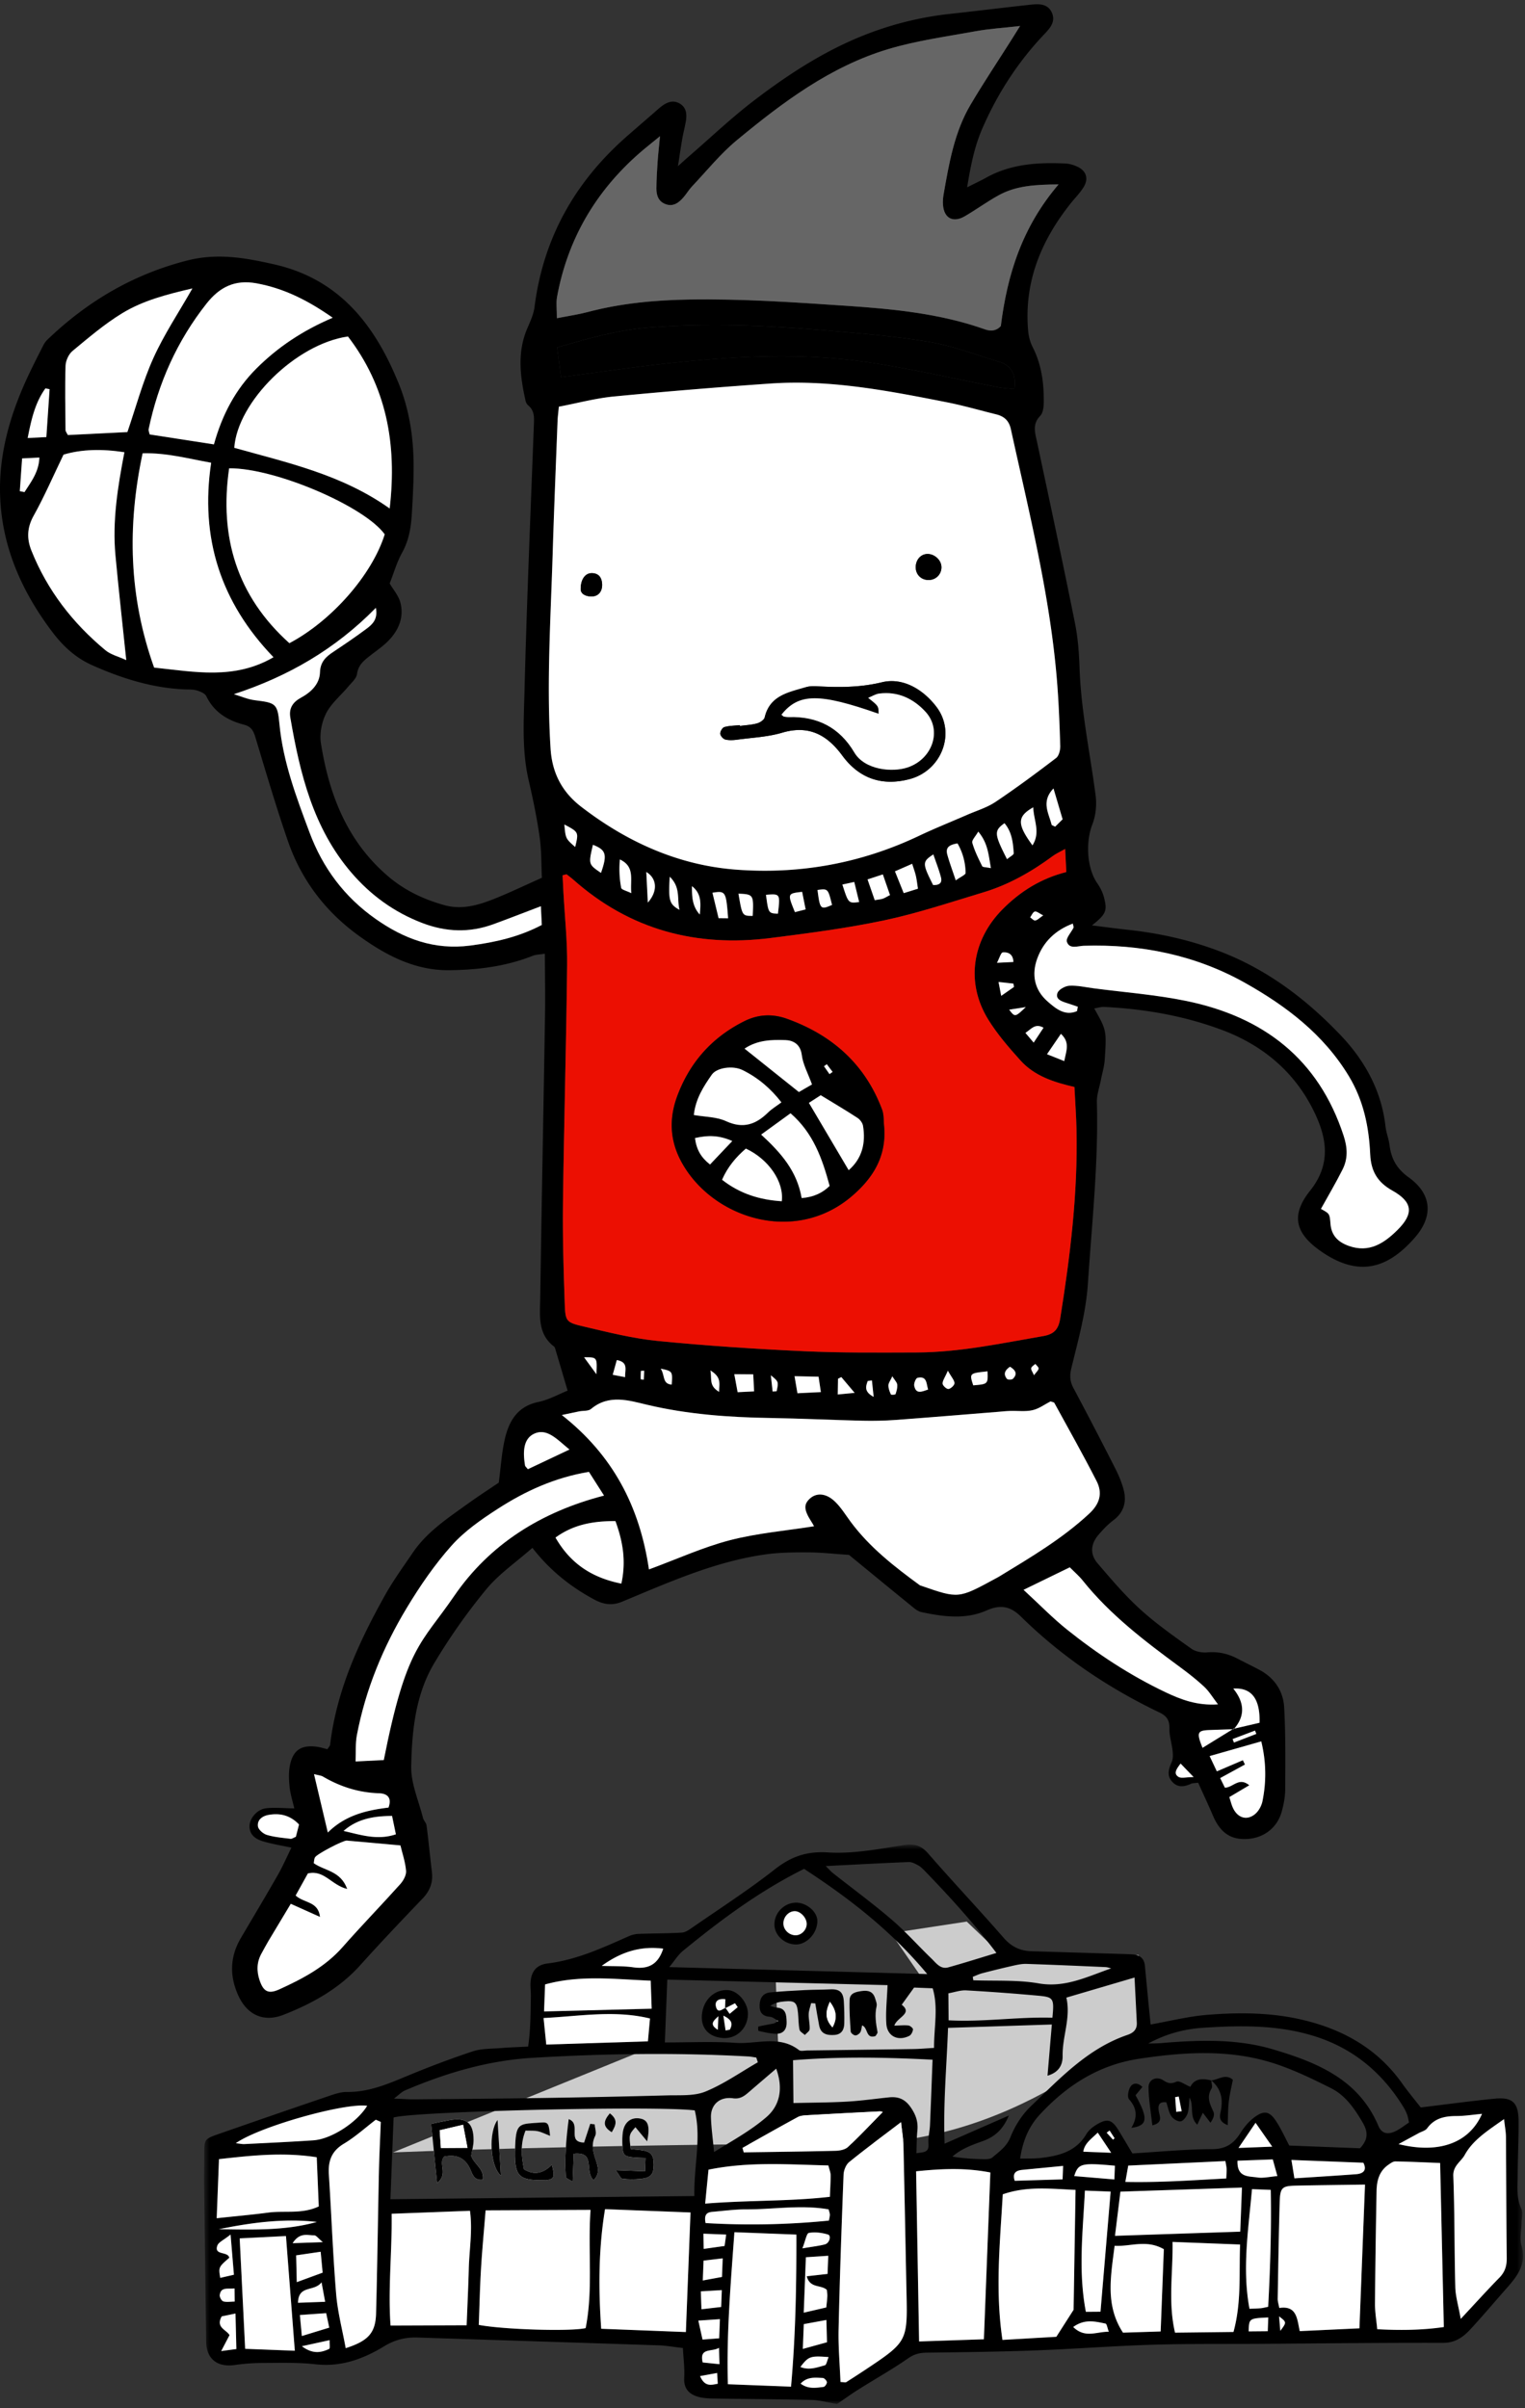 <svg viewBox="0 0 252 398" xmlns="http://www.w3.org/2000/svg" xmlns:xlink="http://www.w3.org/1999/xlink"><rect x="0" y="0" width="252" height="398" fill="#333333" stroke="none"/><title>Group 16</title><defs><path id="a" d="M218.504.696v92.453H.55V.696h217.954z"/></defs><g fill="none" fill-rule="evenodd"><path d="M106.452 226.535c-.183.008-.367.015-.55.024-.015.459-.041.917-.022 1.372.002.036.326.06.5.089l.072-1.485m64.411.747c.397-.549.736-.818.755-1.108.017-.242-.342-.51-.535-.767-.238.231-.617.432-.676.702-.058.262.213.595.456 1.173m-1.355-60.847l-2.744.43c.963 1.257.963 1.257 2.744-.43m2.883-15.154c-.667-.327-1.097-.716-1.393-.633-.321.091-.518.621-.77.96.285.188.604.562.846.519.374-.069.695-.425 1.317-.846m-28.31 76.857c-.23.028-.46.055-.688.084-.315.876-.658 1.758.976 2.63l-.288-2.714m22.822-2.261c-.805.544-1.167 1.172-.516 1.994.134.168.815.168.993-.008.794-.79.446-1.418-.477-1.986m-39.23 4.093l.663-.044c.33-1.584.33-1.584-.957-2.638l.293 2.682m-10.282-3.479c.279 1.464-.276 2.507 1.434 3.529.026-1.385.43-2.398-1.434-3.529m86.292 60.92l.226.572 3.693-1.428-.216-.55-3.703 1.406M167.565 163.1l-.111-.544-2.45-.266c.175.907.28 1.446.441 2.29l2.12-1.48m-58.383 63.09c.731 1.156.248 2.52 1.816 2.635.145-2.204.145-2.204-1.816-2.635m38.271 1.262c-.333.736-.645 1.122-.647 1.51-.004.5.202 1.02.412 1.489.041.09.73.053.763-.047.172-.5.331-1.048.283-1.56-.033-.373-.396-.714-.81-1.392m5.917 2.188c-.322-.961-.152-2.289-1.758-1.93-.278.063-.619.904-.54 1.308.293 1.475 1.287.956 2.298.622m3.262-3.111c-.504 1.168-.9 1.672-.867 2.147.024.337.669.915.965.875.39-.053.988-.608.99-.952.005-.473-.463-.951-1.088-2.07m10.827-67.546c-.054-1.376-.938-1.656-1.746-1.584-.319.029-.557.949-.97 1.72l2.716-.136m27.629 132.473c-.71.93-1.205 1.652-.355 2.194.46.294 1.265.047 2.51.04l-2.155-2.234m-96.535-64.35c.137-2.808.137-2.808-2.037-2.794l2.037 2.795m70.897-56.406c.485.573.82.97 1.36 1.606l1.626-2.46c-1.373-.76-1.942.157-2.986.854m-66.152 56.895c-.057-1.193.608-2.453-1.375-2.825l-.674 2.434 2.049.39m35.137 2.864l2.793-.267c-1-1.184-1.603-1.896-2.203-2.61-.182.093-.364.184-.545.275l-.045 2.602m-24.095-84.005c-.003 1.667.032 3.326 1.297 4.683.147-1.703.352-3.42-1.297-4.683m-21.08-10.192c.201 2.322.201 2.322 1.785 3.716.591-2.453.591-2.453-1.785-3.716m17.41 8.63c-.24 3.932-.075 4.539 1.61 5.472-.444-1.855.23-3.674-1.61-5.472m52.516 81.747c-3.012.316-3.012.316-2.364 2.311 2.436-.207 2.436-.207 2.364-2.311m-28.1-79.557c.412 3.207.502 3.3 2.402 2.47-.665-2.705-.665-2.705-2.403-2.47m-2.536.31c-2.445.278-2.445.278-1.194 3.354l1.771-.452-.577-2.901m-5.975.487c.403 3.048.403 3.048 1.974 3.125.388-3.309.388-3.309-1.974-3.125m12.625-1.694c.996 3.115.996 3.115 2.771 2.89-.264-1.086-.523-2.145-.81-3.316l-1.96.426m-32.151 2.979c1.729-1.95 1.464-4.02-.253-5.057l.253 5.057m65.963 25.062l2.853 1.134c.322-1.7.985-3.08-.557-4.499l-2.296 3.365m-50.987-26.534c.625 3.676.625 3.676 2.358 3.669.165-3.498.125-3.565-2.358-3.67m-1.709 4.066c-.337-4.446-.41-4.562-2.588-4.218.331 1.374.662 2.742 1.013 4.203.468.004.921.007 1.575.015m-15.993-4.146c-.237-2.19.681-4.365-1.89-5.57a16.743 16.743 0 0 0 .215 4.685c.06.32.9.494 1.675.885m20.146 79.519l-3.132-.027c.214 1.149.375 2.026.552 2.978l2.722-.136-.142-2.815m29.762-85.925c-1.85 1.211-1.841 1.462-.038 5.062.881.029 1.565-.244 1.293-1.282-.331-1.262-.817-2.483-1.255-3.78m-56.251-1.589c-.753 3.224-.753 3.224 1.328 4.643 1.065-3.038.852-3.788-1.328-4.643m49.088 8.309c-.425-1.227-.76-2.198-1.183-3.416l-2.528.83 1.188 3.427c.585-.102.97-.126 1.323-.243.345-.114.66-.323 1.2-.598m19.34-5.928c.496-.427 1.117-.726 1.102-.986-.108-1.758-.303-3.523-1.526-4.963-1.743 1.252-1.714 1.749.423 5.95m-2.669 1.475c-.398-2.263-.487-4.123-2.088-6.038-.442.789-1.1 1.43-.98 1.85.377 1.337 1.012 2.608 1.633 3.862.094.19.64.158 1.435.326m10.346-13.166c-2.088 2.171-.775 4.093-.316 5.971.027.113.281.171.587.343l1.235-1.222-1.506-5.092m-42.31 99.95l3.869-.193-.38-2.543-3.97-.084.48 2.82m38.963-96.835c-2.685 1.528-2.688 2.77-.125 6.284 1.367-2.18.199-4.094.125-6.284m-22.848 10.58c.52 1.298.958 2.384 1.446 3.6.937-.292 1.608-.502 2.353-.736-.132-.831-.2-1.486-.347-2.121-.144-.623-.371-1.228-.608-1.99l-2.844 1.248m10.047 1.489c.833-.607 1.623-.92 1.62-1.223a9.882 9.882 0 0 0-1.333-4.884c-1.192.21-2.036.552-1.684 1.85.345 1.272.816 2.51 1.397 4.257M3.273 81.172l.778.156c1.08-1.708 2.371-3.318 2.453-5.708l-2.852.142-.379 5.41m1.304-8.784l3.083-.154.534-7.913-.688-.135c-1.665 2.312-2.316 5.02-2.929 8.202m44.835 229.134c-1.477-1.537-3.168-1.915-5.046-1.58-1.024.184-1.879.825-1.745 1.881.07.543.867 1.236 1.468 1.417 1.256.379 2.597.483 3.909.648.243.03.518-.183.89-.328l.524-2.038m15.374-1.411c-3.174.012-5.804.54-8.015 2.481 2.827.64 5.568 1.592 8.647.554l-.632-3.035m22.44-57.302l6.882-3.253c-1.946-1.555-3.616-3.542-5.725-2.66-2.029.848-1.956 3.268-1.616 5.335.014.082.114.15.459.578m-35.337 50.392l2.281 9.65c2.943-2.906 6.454-3.678 10.029-4.121.602-1.663-.228-2.324-1.574-2.366-3.346-.103-6.399-1.08-9.263-2.759-.307-.18-.707-.201-1.473-.404m156.53-5.411c-2.987.85-5.635 1.604-8.531 2.43l1.192 2.523 4.298-1.838.346.711-4.092 2.24c.322.66.557 1.14.775 1.582 1.364-.01 2.297-1.82 4.031-.393l-3.296 1.954c.211.65.341 1.208.57 1.723.758 1.697 2.294 2.219 3.669 1.094.606-.496 1.082-1.375 1.24-2.155.648-3.22.623-6.45-.203-9.871m-106.72-36.409c-3.688-.01-6.94.563-9.904 2.728 2.476 4.313 6.023 6.632 10.882 7.608.795-3.67.283-6.877-.979-10.336m99.57 30.29c-.873-1.137-1.455-2.136-2.263-2.894-1.255-1.177-2.625-2.243-4.014-3.266-5.804-4.275-11.534-8.623-16.082-14.312-.587-.732-1.315-1.35-2.129-2.176a26097.16 26097.16 0 0 0-7.641 3.721c2.691 2.48 4.827 4.686 7.205 6.587 5.033 4.023 10.407 7.557 16.24 10.33 2.592 1.234 5.276 2.25 8.683 2.01M38.645 114.727c1.152.342 2.284.847 3.46.995 3.421.43 3.752.503 4.067 3.88.589 6.318 2.802 12.15 4.989 18.006 2.182 5.842 5.75 10.616 10.858 14.222 4.705 3.323 9.734 5.214 15.681 4.44 4.143-.54 8.098-1.439 11.83-3.408l-.154-3.093c-2.81 1.068-5.307 2.044-7.823 2.966-3.962 1.45-7.856 1.316-11.822-.211-4.614-1.776-8.446-4.562-11.635-8.266-6.35-7.377-8.532-16.418-10.124-25.677-.258-1.501.388-2.531 1.761-3.278 1.65-.897 3.078-2.233 3.143-4.19.057-1.742.98-2.574 2.225-3.4 1.84-1.224 3.67-2.468 5.444-3.787.974-.724 1.93-1.568 1.565-3.47-6.719 6.846-14.497 11.334-23.465 14.271m-17.596-43.32c1.42-4.133 2.535-8.332 4.299-12.238 1.762-3.903 4.176-7.513 6.444-11.499-4.243.983-8.176 2.005-11.612 4.106-2.916 1.783-5.553 4.041-8.197 6.23-.638.53-1.122 1.607-1.149 2.45-.116 3.533-.038 7.074-.005 10.61.003.249.222.495.383.832l9.837-.49m36.325 240.775c-2.613-.636-3.817-3.214-6.499-2.565l-2.02 3.645c1.407 1.296 3.726.91 4.027 3.539l-4.83-2.17c-1.352 2.25-2.54 4.213-3.713 6.184-.392.659-.744 1.343-1.12 2.012-.803 1.434-.832 2.928-.317 4.45.628 1.856 1.44 2.319 3.27 1.484 3.849-1.754 7.563-3.707 10.441-6.98 3.103-3.527 6.384-6.899 9.522-10.398.518-.578 1.024-1.488.965-2.197-.127-1.49-.632-2.947-.93-4.207-3.17-.286-6.02-.548-8.87-.796-.587-.051-4.944 2.218-5.245 2.77-.163.297-.151.688-.206.968 1.847 1.288 4.441 1.25 5.525 4.261m39.943-68.935c-5.68.946-10.547 3.194-15.072 6.115-2.723 1.757-5.484 3.677-7.62 6.068-2.794 3.13-5.216 6.66-7.39 10.265-3.938 6.528-6.831 13.534-8.263 21.067-.255 1.345-.145 2.76-.212 4.344l4.66-.232c3.731-18.882 6.149-19.116 11.634-27.123 5.84-8.528 14.346-13.898 24.76-16.585l-2.497-3.919M20.862 109.092c-.632-6.082-1.264-11.69-1.785-17.31-.528-5.682.37-11.278 1.478-17.042-3.694-.576-7.08-.496-10.058.395-1.73 3.586-3.172 6.935-4.94 10.103-1.1 1.97-1.148 3.795-.364 5.755 2.621 6.559 6.818 11.976 12.22 16.46.909.753 2.192 1.059 3.449 1.639M54.976 52.51c-4.147-2.902-8.06-4.857-12.594-5.689-3.584-.656-6.11.633-8.257 3.356-4.855 6.156-7.96 13.098-9.559 20.741-.05.245.095.53.165.877l10.619 1.647c1.36-4.904 3.569-9.108 7.057-12.578 3.497-3.479 7.522-6.193 12.569-8.354m37.718 9.82c6.062-.795 11.568-1.611 17.098-2.221 11.21-1.239 22.463-1.902 33.667-.236 7.214 1.073 14.34 2.746 21.51 4.129.865.166 1.755.204 2.64.301.363-2.554-.563-3.939-2.598-4.547-3.864-1.154-7.681-2.637-11.632-3.288-5.866-.966-11.825-1.42-17.76-1.926-9.398-.8-18.82-1.142-28.24-.43-5.175.391-10.146 1.805-15.309 3.31l.624 4.907M64.392 84.034c1.25-10.82-.608-20.219-6.896-28.424-8.625 1.238-18.25 10.791-18.782 18.396 8.75 2.462 17.714 4.38 25.678 10.028m-.82 4.274c-3.337-4.644-18.161-10.996-25.708-10.912-1.643 11.36 1.279 21.099 9.955 28.9 7.028-3.723 13.673-11.325 15.754-17.988M23.567 74.915c-2.568 12.074-2.271 23.746 1.9 35.415 6.71.697 13.264 2.048 19.724-1.713-8.754-9.09-12.16-19.756-10.298-32.14-3.915-.71-7.41-1.667-11.326-1.562m154.404 92.189l.137-.723c-.615-.21-1.227-.428-1.845-.624-.849-.268-1.899-.621-1.518-1.655.215-.582 1.27-1.157 1.974-1.193 1.317-.07 2.655.245 3.981.42 5.133.678 10.33 1.06 15.388 2.106 12.681 2.621 21.799 9.558 25.946 22.275.647 1.982.723 3.77-.172 5.555-1.111 2.215-2.378 4.353-3.58 6.526 1.38.762 1.455.756 1.572 2.41.143 2.02 1.286 3.092 3.076 3.72 3.341 1.166 5.79-.46 7.979-2.627 2.765-2.737 2.538-4.647-.845-6.542-2.417-1.354-3.513-3.165-3.643-5.991-.208-4.516-1.09-8.871-3.523-12.903-4.181-6.927-10.394-11.624-17.174-15.43-8.174-4.59-17.212-6.42-26.632-6.125-.99.032-2.374.622-2.793-.66-.195-.595.712-1.545 1.106-2.342.033-.069-.03-.185-.126-.662-2.89 1.093-4.862 3.002-5.874 5.77-.969 2.653-.483 5.186 1.706 7.1 1.366 1.194 2.872 2.45 4.86 1.595m-70.733 92.265c4.722-1.74 8.946-3.673 13.374-4.824 4.493-1.165 9.188-1.559 13.876-2.302-.027.133.036.017.002-.052a7.964 7.964 0 0 0-.427-.729c-1.233-1.93-1.288-2.844-.226-3.805 1.095-.99 2.661-.912 4.134.5 1.02.974 1.771 2.23 2.622 3.376 3.132 4.211 7.212 7.385 11.396 10.447.074.055.177.07.268.102 6.124 2.122 6.124 2.122 12.121-1.132.254-.138.511-.268.758-.418 5.165-3.152 10.375-6.215 14.854-10.38 1.774-1.65 2.227-3.404 1.213-5.389-2.223-4.354-4.626-8.616-6.974-12.906-.069-.125-.336-.141-.632-.255-.934.477-1.897 1.207-2.971 1.452-1.189.272-2.478.085-3.722.126-.672.021-1.343.097-2.014.15-5.627.45-11.252.924-16.882 1.336a56.495 56.495 0 0 1-5.475.131c-5.09-.12-10.18-.37-15.272-.453-6.836-.11-13.593-.594-20.299-2.178-2.997-.708-6.345-1.801-9.297.69-.444.374-1.29.264-1.949.394-.811.161-1.62.34-2.878.606 8.443 6.638 12.86 15.1 14.4 25.513M92.02 52.593c2.05-.405 3.569-.621 5.04-1.01 5.525-1.462 11.145-1.985 16.845-2.08 8.664-.143 17.287.451 25.923 1.035 7.8.526 15.523 1.269 22.942 3.898 1.156.41 2.006.122 2.614-.551 1.075-8.6 3.557-16.402 9.54-23.407-3.887.028-7.016.215-9.863 1.776-1.93 1.058-3.72 2.373-5.624 3.485-1.948 1.138-3.452.325-3.61-1.891-.04-.57 0-1.16.1-1.723.901-5.117 1.767-10.268 4.456-14.824 2.144-3.631 4.49-7.144 6.745-10.71.375-.593.744-1.19 1.436-2.297-2.862.328-5.147.464-7.381.873-4.81.88-9.703 1.544-14.37 2.94-9.58 2.864-17.466 8.791-25.043 15.056-2.714 2.244-4.963 5.053-7.399 7.627-.526.556-.92 1.234-1.422 1.816-.79.912-1.71 1.617-3.008 1.118-1.156-.446-1.477-1.469-1.47-2.577.008-1.44.092-2.88.19-4.318.082-1.249.227-2.494.4-4.32-1.462 1.201-2.436 1.96-3.364 2.77-7.276 6.36-11.9 14.255-13.645 23.78-.18.983-.028 2.024-.032 3.534m1.598 91.9l-.655.165c.045.919.089 1.838.137 2.758.218 4.031.657 8.065.614 12.094-.142 13.068-.52 26.135-.685 39.204-.07 5.568.091 11.141.29 16.707.108 2.99.212 3.125 3.217 3.827 4.02.94 8.062 1.963 12.152 2.366 8.028.794 16.09 1.325 24.15 1.697 6.216.286 12.45.227 18.676.207 7.055-.024 13.929-1.516 20.843-2.703 1.827-.315 2.547-1.112 2.835-2.91 1.665-10.357 2.929-20.742 2.695-31.258-.051-2.284-.218-4.565-.34-7.004-3.3-.763-6.556-1.772-8.897-4.365-1.924-2.131-3.838-4.342-5.342-6.773-3.76-6.08-2.694-13.113 2.328-18.2 2.971-3.01 6.414-5.136 10.568-6.186-.066-1.322-.12-2.435-.19-3.815-.801.453-1.485.756-2.073 1.189-3.508 2.585-7.262 4.725-11.445 5.983-5.423 1.631-10.82 3.444-16.347 4.616-6.193 1.313-12.503 2.13-18.792 2.928-12.25 1.552-23.256-1.327-32.621-9.643-.355-.315-.743-.59-1.118-.884m-1.27-77.28c-.112 1.177-.191 1.745-.213 2.316-.277 7.3-.584 14.601-.806 21.904-.327 10.76-1.034 21.508-.35 32.29.262 4.112 1.963 7.214 5.038 9.586 7.544 5.82 16.04 9.676 25.571 10.408 10.509.806 20.68-1.019 30.28-5.586 2.602-1.238 5.285-2.303 7.925-3.459 1.585-.691 3.296-1.2 4.712-2.147 3.422-2.29 6.734-4.75 10.008-7.249.475-.362.705-1.33.686-2.007-.108-3.553-.245-7.111-.529-10.655-1.14-14.145-4.605-27.866-7.626-41.669-.316-1.447-1.12-2.144-2.443-2.469-2.706-.667-5.388-1.45-8.12-1.989-9.628-1.898-19.279-3.786-29.17-3.1-8.63.6-17.255 1.305-25.864 2.138-3.026.292-6.003 1.098-9.1 1.689M203.801 285.72l4.333-1.007c.11-3.946-1.314-5.85-4.335-5.645 1.836 2.27 2.019 4.52.066 6.71-1.337.046-2.674.086-4.01.137-2.003.077-2.16.407-1.141 2.942l5.087-3.137m-22.985-119.062c2.03 3.607 2.06 3.61 1.738 8.474-.076 1.133-.424 2.247-.641 3.371-.234 1.213-.69 2.433-.657 3.64.27 10.026-.824 19.968-1.483 29.945-.322 4.877-1.619 9.415-2.742 14.05-.293 1.21-.23 2.172.354 3.266a744.013 744.013 0 0 1 6.917 13.301c.56 1.103 1.05 2.271 1.367 3.464.535 2.026.06 3.764-1.72 5.102-.912.686-1.717 1.545-2.459 2.42-1.265 1.491-1.401 3.17-.128 4.661 2.244 2.628 4.499 5.285 7.046 7.604 2.621 2.387 5.558 4.443 8.45 6.511.69.494 1.78.693 2.647.616 1.81-.161 3.43.22 5 1.04 1.19.62 2.4 1.205 3.586 1.835 2.489 1.324 3.959 3.493 4.11 6.208.25 4.5.196 9.019.174 13.53-.007 1.232-.242 2.494-.572 3.688-.737 2.678-2.944 4.371-5.69 4.534-2.764.163-4.479-1.037-5.7-3.902-.778-1.83-1.627-3.63-2.423-5.397-.619.085-.923.058-1.164.17-1.14.53-2.247.683-3.16-.365-.902-1.034-.527-2.106-.043-3.227.234-.54.207-1.24.142-1.85-.132-1.225-.542-2.44-.519-3.655.026-1.343-.393-2.072-1.63-2.666-8.476-4.06-16.196-9.25-22.904-15.856-1.754-1.727-3.4-2.027-5.674-1.02-3.489 1.542-7.174 1.044-10.778.273-.699-.149-1.33-.75-1.922-1.231-3.431-2.786-6.842-5.596-10.042-8.22-2.34-.156-4.505-.404-6.671-.416-2.386-.012-4.8.004-7.155.336-8.353 1.179-15.982 4.624-23.682 7.818-1.665.69-3.082.46-4.648-.39-3.843-2.087-7.212-4.721-10.163-8.512-2.704 2.383-5.542 4.318-7.638 6.865a99.052 99.052 0 0 0-8.604 12.23c-3.08 5.171-3.664 11.147-3.786 17.001-.059 2.825 1.228 5.682 1.94 8.514.113.45.542.837.6 1.281.329 2.55.572 5.113.88 7.667.212 1.75-.337 3.148-1.57 4.43-3.46 3.606-6.903 7.234-10.242 10.954-3.507 3.907-7.944 6.36-12.715 8.227-3.36 1.313-6.077-.043-7.521-3.314-1.421-3.22-1.305-6.346.493-9.395 2.051-3.48 4.122-6.949 6.125-10.454.795-1.39 1.432-2.871 2.215-4.46-1.765-.38-3.182-.606-4.55-1.003-1.236-.358-2.357-.991-2.373-2.526-.012-1.278 1.234-2.797 2.707-2.975 1.476-.178 2.997-.005 4.692.017-.276-1.217-.661-2.395-.781-3.598-.12-1.212-.172-2.495.092-3.669.548-2.443 1.937-3.268 4.467-2.915.557.078 1.1.257 1.69.399.184-.294.425-.509.453-.749 1.071-8.966 4.752-16.98 9.091-24.735 1.36-2.427 3.008-4.696 4.575-7.003 2.323-3.42 5.72-5.66 8.995-8.017 1.787-1.287 3.638-2.484 5.208-3.55.338-2.56.475-4.871.977-7.101.682-3.028 2.068-5.504 5.562-6.231 1.74-.362 3.363-1.285 4.837-1.874-.71-2.408-1.353-4.595-2.004-6.78-.053-.179-.106-.405-.238-.506-2.738-2.087-2.326-5.115-2.285-7.957.23-15.579.54-31.155.791-46.733.054-3.34-.011-6.682-.023-10.233-.924.15-1.5.144-1.996.34-4.455 1.773-9.137 2.344-13.86 2.386-5.632.052-10.398-2.46-14.84-5.66-5.55-3.997-9.536-9.232-11.763-15.679-1.943-5.624-3.625-11.342-5.341-17.042-.33-1.097-.653-1.863-1.906-2.189-2.69-.7-4.95-2.043-6.237-4.71-.229-.475-1.005-.785-1.592-.96-.63-.187-1.333-.139-2.006-.169-5.371-.237-10.383-1.822-15.254-3.99-2.715-1.21-4.784-3.107-6.568-5.461C3.421 97.549.092 89.847.001 81.108c-.069-6.712 1.87-13.096 4.734-19.166.778-1.647 1.607-3.27 2.434-4.894.17-.332.4-.655.67-.914 6.569-6.306 14.095-10.765 23.038-13.066 5.045-1.298 9.683-.458 14.465.63 10.787 2.456 16.625 10.053 20.54 19.683 1.807 4.442 2.47 9.076 2.467 13.822-.003 2.595-.14 5.192-.3 7.783-.137 2.196-.478 4.325-1.592 6.33-.878 1.584-1.382 3.376-2.065 5.108.6 1.034 1.47 2.017 1.765 3.151.632 2.425-.27 4.566-1.971 6.314-.865.889-1.914 1.6-2.898 2.37-1.06.829-2.088 1.575-2.294 3.135-.098.742-.9 1.417-1.443 2.07-1.229 1.472-2.805 2.754-3.652 4.412-.735 1.44-1.12 3.366-.87 4.951 1.338 8.448 4.298 16.15 11.032 21.934 2.761 2.372 5.934 3.882 9.409 4.84 2.756.759 5.366.054 7.884-.93 2.672-1.044 5.26-2.303 8.192-3.603-.11-2.223-.056-4.528-.379-6.779-.449-3.135-1.092-6.252-1.81-9.34-1.127-4.85-.812-9.777-.689-14.65.374-14.708 1-29.408 1.552-44.11.044-1.183.121-2.307-.909-3.168a1.426 1.426 0 0 1-.45-.727c-.914-4.061-1.442-8.107.311-12.114.487-1.114 1.01-2.277 1.16-3.462C89.777 39.308 95.051 30 103.643 22.48c1.376-1.204 2.76-2.398 4.14-3.596.435-.378.86-.77 1.307-1.134.94-.765 1.994-1.318 3.172-.669 1.191.655 1.272 1.837 1.058 3.04-.168.946-.413 1.878-.58 2.824-.228 1.309-.415 2.624-.712 4.522.919-.824 1.381-1.25 1.857-1.663 3.56-3.079 6.981-6.34 10.715-9.192 6.201-4.737 12.748-8.934 20.205-11.549a53.922 53.922 0 0 1 12.06-2.754c4.49-.49 8.973-1.05 13.463-1.536 1.36-.147 2.826-.188 3.493 1.337.652 1.487-.324 2.564-1.27 3.558-4.354 4.582-7.722 9.802-10.239 15.597-1.268 2.923-1.887 5.979-2.498 9.695 1.326-.67 2.232-1.086 3.1-1.572 4.115-2.307 8.6-2.576 13.16-2.364.654.03 1.335.24 1.937.515 1.452.661 1.908 1.925 1.09 3.318-.579.983-1.419 1.812-2.138 2.713-4.915 6.157-7.762 13.019-7.07 21.049.08.922.316 1.895.736 2.715 1.493 2.917 1.89 6.034 1.847 9.234-.01.738-.13 1.69-.591 2.166-1.33 1.374-.845 2.777-.52 4.302 2.128 9.964 4.256 19.928 6.265 29.915.491 2.439.678 4.962.763 7.456.245 7.118 1.746 14.064 2.658 21.09.201 1.546.018 3.307-.544 4.753-1.135 2.92-.92 7.22.82 9.734.478.69.884 1.485 1.095 2.292.59 2.266.35 2.801-1.983 4.663 2.156.264 3.977.514 5.803.709 5.182.552 10.195 1.648 15.115 3.499 7.855 2.955 14.324 7.837 20.023 13.774 4.057 4.226 6.895 9.229 7.567 15.231.117 1.045.538 2.055.668 3.099.285 2.261 1.175 3.894 3.177 5.334 3.795 2.729 4.11 6.383 1.014 9.936-4.132 4.74-8.78 6.68-14.97 2.645-4.698-3.062-5.742-6.126-2.347-10.384 3.542-4.446 2.759-8.783.616-13.152-3.188-6.502-8.444-10.9-15.202-13.424-6.263-2.339-12.788-3.471-19.454-3.794-.515-.024-1.04.152-1.633.246" fill="#000"/><path d="M95.958 97.423c.024.661.713 1.156 1.809 1.151 1.126-.005 1.81-.857 1.728-2.101-.073-1.1-.63-1.773-1.773-1.75-1.016.022-1.794 1.032-1.764 2.7m57.657-1.578a2.082 2.082 0 0 0 1.932-2.373c-.155-1.118-1.355-2.038-2.484-1.906-1.046.122-1.78 1.079-1.74 2.267.041 1.24 1.027 2.105 2.292 2.012m-31.354 24.129l-.016-.131c-.855.09-1.738.086-2.55.32-.325.094-.701.732-.677 1.097.023.35.484.87.84.957.63.154 1.337.108 1.994.02 2.472-.334 5.019-.442 7.387-1.145 4.404-1.305 7.425.346 9.947 3.777 2.805 3.816 6.587 5.091 11.137 3.886 5.278-1.398 7.68-7.614 4.432-11.915-2.203-2.919-5.575-4.916-9.009-4.086-3.71.897-7.241.863-10.9.657-.569-.032-1.175.007-1.717.17-2.837.848-5.92 1.359-6.768 4.98-.097.416-.77.853-1.256.988-.917.255-1.893.295-2.844.425M92.347 67.213c3.097-.59 6.073-1.396 9.1-1.688a958.035 958.035 0 0 1 25.864-2.138c9.892-.686 19.542 1.202 29.17 3.1 2.731.54 5.414 1.322 8.12 1.989 1.322.325 2.127 1.022 2.443 2.47 3.021 13.802 6.487 27.523 7.626 41.668.284 3.544.421 7.102.529 10.655.02.677-.212 1.645-.686 2.007-3.274 2.5-6.586 4.958-10.008 7.25-1.415.946-3.127 1.455-4.711 2.146-2.641 1.156-5.324 2.221-7.926 3.459-9.601 4.567-19.771 6.392-30.28 5.586-9.53-.732-18.027-4.589-25.571-10.408-3.074-2.372-4.776-5.474-5.037-9.585-.684-10.783.022-21.532.348-32.291.223-7.303.53-14.603.807-21.904.021-.571.102-1.14.212-2.316" fill="#FFF"/><path d="M146.099 186.205c-.103-.947-.017-1.964-.34-2.829-2.817-7.517-8.27-12.332-15.72-15.005-2.356-.846-4.712-.757-6.996.375-5.329 2.64-9.016 6.767-11.1 12.31-1.386 3.69-1.295 7.306.603 10.861 4.97 9.31 18.653 13.898 28.178 5.8 3.582-3.043 5.778-6.638 5.375-11.512m-52.48-41.712c.374.294.762.569 1.117.884 9.365 8.317 20.37 11.196 32.62 9.643 6.29-.797 12.6-1.614 18.793-2.928 5.528-1.172 10.924-2.985 16.347-4.617 4.183-1.257 7.937-3.396 11.445-5.982.588-.434 1.272-.735 2.073-1.19.07 1.38.124 2.494.19 3.816-4.154 1.05-7.597 3.176-10.568 6.186-5.022 5.087-6.089 12.12-2.328 18.2 1.504 2.431 3.418 4.641 5.342 6.774 2.34 2.592 5.598 3.6 8.896 4.364.123 2.44.29 4.72.34 7.004.235 10.515-1.029 20.9-2.694 31.258-.288 1.799-1.008 2.595-2.835 2.91-6.914 1.187-13.788 2.68-20.843 2.703-6.226.02-12.46.079-18.676-.208-8.06-.37-16.122-.901-24.15-1.695-4.09-.405-8.134-1.428-12.152-2.367-3.005-.702-3.109-.836-3.217-3.827-.199-5.566-.36-11.14-.29-16.707.164-13.069.543-26.136.685-39.204.043-4.029-.396-8.063-.614-12.095-.048-.92-.092-1.838-.137-2.758l.655-.164" fill="#EC0F02"/><path d="M92.02 52.593c.004-1.51-.147-2.551.032-3.534 1.746-9.525 6.368-17.42 13.645-23.78.928-.81 1.902-1.569 3.365-2.77-.174 1.826-.319 3.072-.402 4.32-.096 1.438-.18 2.878-.19 4.317-.006 1.11.315 2.132 1.472 2.578 1.298.5 2.218-.205 3.007-1.118.502-.581.896-1.26 1.422-1.816 2.436-2.574 4.685-5.383 7.4-7.627 7.576-6.265 15.462-12.192 25.043-15.057 4.665-1.396 9.558-2.059 14.368-2.939 2.235-.41 4.52-.545 7.383-.872-.693 1.106-1.061 1.703-1.437 2.296-2.254 3.566-4.6 7.079-6.745 10.71-2.689 4.556-3.554 9.707-4.456 14.823-.099.564-.14 1.154-.099 1.724.156 2.216 1.661 3.028 3.609 1.89 1.904-1.111 3.693-2.426 5.625-3.484 2.847-1.561 5.975-1.748 9.863-1.777-5.983 7.006-8.466 14.809-9.54 23.408-.61.673-1.46.96-2.615.55-7.419-2.628-15.143-3.371-22.941-3.897-8.637-.584-17.26-1.178-25.924-1.035-5.7.095-11.32.618-16.844 2.079-1.472.39-2.99.606-5.04 1.01" fill="#666"/><path d="M107.238 259.37c-1.54-10.414-5.956-18.876-14.4-25.514 1.258-.265 2.066-.445 2.879-.606.657-.13 1.504-.02 1.948-.394 2.952-2.492 6.3-1.398 9.297-.69 6.705 1.583 13.463 2.067 20.3 2.178 5.091.082 10.18.333 15.271.453 1.824.043 3.656.002 5.475-.131 5.63-.411 11.255-.886 16.882-1.335.67-.055 1.341-.13 2.013-.151 1.245-.04 2.534.146 3.723-.126 1.073-.245 2.037-.975 2.971-1.452.296.114.564.13.631.255 2.348 4.29 4.752 8.552 6.975 12.906 1.014 1.985.561 3.74-1.213 5.389-4.478 4.166-9.69 7.228-14.855 10.379-.246.15-.503.28-.757.418-5.997 3.255-5.997 3.255-12.121 1.133-.091-.031-.194-.047-.269-.102-4.183-3.062-8.264-6.236-11.394-10.447-.852-1.146-1.604-2.402-2.623-3.377-1.473-1.412-3.04-1.488-4.133-.5-1.063.962-1.008 1.876.225 3.806.152.238.303.478.427.73.034.068-.029.184-.002.05-4.688.745-9.383 1.138-13.876 2.303-4.428 1.15-8.652 3.084-13.374 4.824m70.732-92.265c-1.987.855-3.493-.4-4.86-1.596-2.187-1.914-2.674-4.447-1.705-7.098 1.012-2.769 2.984-4.678 5.874-5.77.095.476.16.593.126.66-.394.797-1.301 1.748-1.106 2.344.42 1.281 1.803.69 2.793.659 9.42-.296 18.458 1.535 26.631 6.124 6.781 3.808 12.994 8.504 17.175 15.431 2.433 4.032 3.315 8.387 3.523 12.902.13 2.826 1.226 4.638 3.643 5.992 3.383 1.895 3.61 3.805.845 6.542-2.19 2.167-4.637 3.793-7.98 2.626-1.79-.626-2.932-1.699-3.075-3.72-.117-1.653-.192-1.648-1.572-2.41 1.202-2.172 2.468-4.31 3.58-6.526.894-1.783.819-3.571.172-5.554-4.147-12.717-13.265-19.653-25.946-22.275-5.058-1.046-10.254-1.428-15.388-2.106-1.326-.175-2.664-.49-3.98-.42-.705.036-1.76.61-1.974 1.193-.381 1.034.668 1.387 1.517 1.656.619.195 1.23.414 1.844.623l-.136.723zM23.567 74.915c3.916-.104 7.41.852 11.326 1.562-1.862 12.384 1.543 23.05 10.298 32.14-6.46 3.762-13.014 2.41-19.723 1.713-4.172-11.669-4.469-23.34-1.901-35.415" fill="#FFF"/><path d="M63.572 88.308c-2.08 6.663-8.725 14.266-15.753 17.988-8.676-7.801-11.598-17.54-9.955-28.9 7.547-.083 22.371 6.268 25.708 10.912m.82-4.274c-7.964-5.648-16.928-7.567-25.678-10.029.532-7.603 10.157-17.157 18.781-18.395 6.29 8.205 8.148 17.605 6.897 28.424" fill="#FFF"/><path d="M92.694 62.33l-.624-4.906c5.164-1.506 10.135-2.92 15.308-3.31 9.42-.712 18.843-.371 28.242.43 5.934.505 11.892.959 17.76 1.925 3.95.65 7.767 2.134 11.63 3.288 2.036.608 2.962 1.994 2.6 4.548-.886-.099-1.776-.136-2.64-.303-7.17-1.383-14.296-3.055-21.511-4.128-11.204-1.666-22.457-1.002-33.667.236-5.53.61-11.036 1.426-17.098 2.22" fill="#000"/><path d="M54.976 52.51c-5.047 2.162-9.073 4.876-12.57 8.356-3.487 3.47-5.696 7.673-7.056 12.577l-10.62-1.647c-.07-.347-.214-.632-.164-.877 1.6-7.643 4.704-14.585 9.56-20.741 2.147-2.722 4.672-4.011 8.256-3.356 4.535.831 8.447 2.788 12.594 5.689m-34.114 56.581c-1.257-.58-2.54-.886-3.45-1.64-5.401-4.482-9.598-9.9-12.22-16.46-.783-1.959-.734-3.784.366-5.755 1.767-3.167 3.208-6.516 4.94-10.101 2.977-.892 6.363-.972 10.057-.397-1.109 5.765-2.006 11.361-1.478 17.043.521 5.62 1.152 11.228 1.785 17.31m76.455 134.156l2.497 3.92c-10.414 2.686-18.92 8.057-24.76 16.585-5.485 8.006-7.902 8.24-11.634 27.121l-4.66.233c.067-1.585-.044-3 .213-4.344 1.43-7.534 4.325-14.539 8.263-21.067 2.174-3.605 4.595-7.135 7.39-10.265 2.134-2.391 4.896-4.311 7.618-6.068 4.526-2.921 9.393-5.169 15.073-6.115m-39.943 68.935c-1.084-3.011-3.678-2.973-5.525-4.26.054-.282.043-.672.205-.969.303-.552 4.659-2.821 5.246-2.77 2.85.248 5.7.51 8.87.796.299 1.26.804 2.717.93 4.207.059.709-.446 1.619-.965 2.197-3.137 3.5-6.419 6.871-9.522 10.399-2.878 3.272-6.592 5.225-10.44 6.979-1.831.835-2.643.372-3.271-1.484-.515-1.523-.486-3.016.318-4.45.375-.67.727-1.353 1.12-2.012 1.172-1.972 2.36-3.934 3.711-6.183l4.831 2.169c-.301-2.63-2.62-2.243-4.027-3.539l2.02-3.645c2.683-.649 3.887 1.93 6.499 2.565M21.05 71.407c-3.368.168-6.597.33-9.838.49-.16-.336-.38-.582-.383-.83-.033-3.537-.111-7.078.005-10.611.027-.843.51-1.92 1.149-2.45 2.643-2.19 5.281-4.447 8.197-6.23 3.437-2.101 7.368-3.123 11.612-4.106-2.269 3.985-4.682 7.596-6.445 11.499-1.764 3.906-2.877 8.106-4.298 12.238m17.596 43.32c8.967-2.937 16.747-7.425 23.465-14.272.365 1.903-.591 2.746-1.565 3.47-1.773 1.32-3.603 2.564-5.444 3.788-1.245.826-2.169 1.657-2.226 3.4-.065 1.956-1.492 3.293-3.142 4.19-1.373.746-2.018 1.777-1.76 3.278 1.591 9.259 3.773 18.3 10.123 25.678 3.188 3.704 7.021 6.488 11.634 8.265 3.967 1.527 7.862 1.661 11.823.21 2.517-.92 5.013-1.897 7.823-2.965.059 1.182.108 2.144.154 3.093-3.732 1.97-7.687 2.867-11.83 3.407-5.947.776-10.976-1.117-15.681-4.44-5.108-3.605-8.676-8.379-10.858-14.22-2.186-5.858-4.4-11.69-4.99-18.007-.314-3.377-.645-3.45-4.067-3.88-1.176-.148-2.307-.653-3.459-.995m162.621 166.944c-3.407.24-6.09-.776-8.683-2.01-5.832-2.774-11.208-6.308-16.24-10.33-2.379-1.901-4.513-4.108-7.206-6.587l7.642-3.72c.814.824 1.543 1.442 2.129 2.175 4.548 5.688 10.279 10.037 16.082 14.312 1.388 1.023 2.759 2.088 4.014 3.266.808.759 1.39 1.757 2.262 2.894" fill="#FFF"/><path d="M101.697 251.381c1.261 3.459 1.775 6.665.98 10.336-4.86-.976-8.407-3.295-10.882-7.608 2.963-2.165 6.215-2.737 9.902-2.728m106.721 36.409c.826 3.422.85 6.651.202 9.87-.157.781-.633 1.66-1.24 2.155-1.374 1.126-2.91.604-3.667-1.093-.23-.514-.36-1.073-.571-1.724l3.296-1.954c-1.734-1.425-2.667.384-4.032.393l-.774-1.58 4.092-2.24-.347-.712c-1.334.57-2.669 1.141-4.297 1.839-.37-.781-.74-1.566-1.192-2.525l8.53-2.43M51.889 293.2c.766.204 1.165.225 1.473.405 2.865 1.68 5.917 2.656 9.263 2.759 1.346.042 2.177.703 1.573 2.365-3.574.444-7.086 1.216-10.028 4.122l-2.281-9.65m35.337-50.392c-.345-.427-.446-.496-.458-.577-.341-2.067-.413-4.488 1.615-5.337 2.109-.882 3.779 1.106 5.725 2.661l-6.882 3.253m-22.44 57.301l.632 3.037c-3.079 1.037-5.82.085-8.647-.554 2.211-1.941 4.84-2.47 8.015-2.483m-15.374 1.412l-.523 2.038c-.373.145-.647.358-.89.329-1.312-.166-2.654-.27-3.91-.648-.601-.182-1.398-.875-1.467-1.417-.135-1.057.72-1.698 1.744-1.88 1.878-.337 3.569.04 5.046 1.578M4.577 72.388c.613-3.183 1.264-5.89 2.929-8.201l.688.134-.534 7.913-3.083.154m199.294 213.395c1.947-2.194 1.764-4.445-.072-6.715 3.022-.205 4.445 1.699 4.335 5.645-1.408.326-2.87.667-4.333 1.007l.07.063zM3.273 81.172l.379-5.41 2.852-.142c-.082 2.391-1.374 4-2.453 5.708l-.778-.156m154.662 64.321c-.58-1.747-1.05-2.985-1.397-4.258-.351-1.297.494-1.638 1.685-1.85a9.888 9.888 0 0 1 1.333 4.885c.004.304-.786.617-1.62 1.223m-10.047-1.49l2.844-1.247c.237.763.464 1.367.608 1.99.148.635.215 1.29.347 2.122l-2.353.737-1.446-3.602m22.848-10.58c.073 2.19 1.242 4.104-.126 6.284-2.563-3.513-2.56-4.757.126-6.284m-38.962 96.835l-.481-2.82 3.97.084.38 2.543c-1.345.066-2.45.121-3.869.193m42.31-99.95l1.506 5.092c-.263.26-.765.758-1.235 1.221-.306-.171-.56-.23-.587-.342-.46-1.877-1.771-3.8.316-5.971m-10.345 13.166c-.797-.168-1.342-.135-1.436-.327-.62-1.253-1.256-2.524-1.634-3.86-.119-.42.54-1.062.982-1.851 1.6 1.915 1.69 3.774 2.088 6.038m2.668-1.476c-2.137-4.2-2.166-4.697-.423-5.949 1.223 1.44 1.418 3.205 1.526 4.963.016.26-.606.56-1.103.986m-19.339 5.927c-.54.276-.855.485-1.2.6-.353.116-.738.14-1.323.242l-1.188-3.427 2.528-.83 1.183 3.415m-49.089-8.308c2.18.855 2.394 1.604 1.329 4.643-2.08-1.419-2.08-1.419-1.328-4.643" fill="#FFF"/><path d="M203.801 285.72l-5.087 3.137c-1.018-2.535-.862-2.865 1.141-2.942 1.337-.05 2.673-.092 4.013-.134a2.252 2.252 0 0 0-.067-.061m-49.57-144.514c.439 1.297.925 2.518 1.256 3.78.271 1.038-.412 1.311-1.293 1.282-1.803-3.6-1.812-3.85.037-5.062M124.47 227.13l.141 2.816-2.721.136-.551-2.978 3.132.026m-20.147-79.518c-.775-.39-1.614-.564-1.675-.885a16.775 16.775 0 0 1-.216-4.686c2.572 1.205 1.654 3.381 1.891 5.57m15.993 4.147c-.654-.007-1.106-.012-1.574-.015l-1.014-4.204c2.177-.343 2.25-.227 2.588 4.219m1.709-4.065c2.484.103 2.522.17 2.359 3.668-1.733.009-1.733.009-2.359-3.668m50.987 26.534l2.296-3.365c1.542 1.42.879 2.798.557 4.499l-2.853-1.134m-65.963-25.062c-.094-1.876-.175-3.487-.252-5.057 1.716 1.038 1.98 3.107.252 5.057m32.15-2.979l1.961-.426c.287 1.171.546 2.23.81 3.316-1.775.225-1.775.225-2.771-2.89m-12.625 1.694c2.361-.184 2.361-.184 1.974 3.125-1.571-.077-1.571-.077-1.974-3.125m5.975-.487l.577 2.9c-.638.164-1.215.311-1.77.452-1.252-3.075-1.252-3.075 1.193-3.352m2.537-.311c1.737-.234 1.737-.234 2.402 2.47-1.9.83-1.99.737-2.402-2.47m28.1 79.557c.072 2.104.072 2.104-2.364 2.311-.648-1.996-.648-1.996 2.364-2.311m-52.517-81.747c1.84 1.798 1.166 3.616 1.611 5.472-1.685-.933-1.85-1.54-1.61-5.472m-17.411-8.63c2.377 1.263 2.377 1.263 1.786 3.717-1.584-1.395-1.584-1.395-1.785-3.717m21.079 10.191c1.65 1.263 1.445 2.981 1.298 4.685-1.265-1.358-1.3-3.017-1.297-4.685m24.095 84.006c.018-1.058.032-1.83.044-2.602l.545-.274a6580.1 6580.1 0 0 0 2.203 2.61c-1.166.11-1.852.176-2.792.266m-35.137-2.863c-.727-.139-1.27-.243-2.05-.39l.675-2.435c1.982.372 1.318 1.632 1.375 2.825M169.45 170.7c1.045-.696 1.614-1.613 2.986-.853l-1.626 2.46-1.36-1.606m-70.896 56.405l-2.037-2.794c2.174-.014 2.174-.014 2.037 2.794m96.536 64.35l2.154 2.234c-1.245.007-2.05.254-2.51-.04-.85-.542-.354-1.264.355-2.194M167.46 158.983l-2.716.136c.413-.77.651-1.691.97-1.72.808-.072 1.692.208 1.746 1.584m-10.828 67.546c.626 1.119 1.094 1.597 1.09 2.07-.003.344-.602.9-.99.952-.297.04-.942-.538-.966-.875-.033-.475.362-.98.866-2.147m-3.262 3.111c-1.01.334-2.004.853-2.296-.623-.08-.403.26-1.244.539-1.306 1.606-.36 1.436.968 1.758 1.93m-5.918-2.19c.415.68.778 1.02.811 1.392.048.512-.111 1.062-.283 1.562-.034.1-.722.136-.763.046-.21-.47-.416-.989-.412-1.49.002-.387.314-.773.647-1.51m-38.27-1.261c1.96.43 1.96.43 1.815 2.635-1.568-.115-1.085-1.479-1.815-2.635m58.382-63.09l-2.12 1.48-.441-2.29 2.45.266.111.544m36.118 124.31l3.702-1.404.216.55-3.693 1.427-.225-.573zm-86.293-60.92c1.865 1.133 1.46 2.145 1.434 3.53-1.71-1.021-1.155-2.066-1.434-3.53m10.283 3.48l-.293-2.682c1.287 1.054 1.287 1.054.955 2.638l-.662.044m39.23-4.093c.923.568 1.271 1.195.477 1.986-.177.175-.859.176-.992.007-.652-.822-.29-1.45.515-1.993m-22.823 2.26l.288 2.715c-1.632-.872-1.29-1.754-.975-2.63.23-.03.459-.057.687-.085m28.31-76.857c-.62.423-.942.778-1.316.846-.242.045-.56-.33-.845-.518.25-.34.448-.87.769-.96.296-.084.726.306 1.393.633m-2.883 15.154c-1.781 1.687-1.781 1.687-2.744.43l2.744-.43m1.355 60.847c-.243-.577-.514-.911-.456-1.172.06-.271.438-.472.676-.703.193.256.552.524.535.767-.019.29-.358.56-.755 1.108m-64.411-.747l-.072 1.485c-.174-.03-.498-.053-.5-.089-.02-.455.007-.913.022-1.372.183-.009.367-.016.55-.024" fill="#FFF"/><path d="M129.13 118.117c.25.2.319.298.4.311.283.046.57.094.854.085 4.733-.148 8.383 1.765 10.787 5.84 1.706 2.891 6.246 3.331 8.796 2.481 4.122-1.375 5.758-6.135 2.998-9.172-1.986-2.182-4.593-3.452-7.71-3.036-.573.076-1.11.425-1.797.703 1.724 1.354 1.724 1.354 1.729 2.633-9.816-3.445-13.202-3.43-16.058.155m-6.868 1.857c.95-.13 1.927-.17 2.844-.425.486-.134 1.158-.572 1.256-.988.848-3.621 3.93-4.133 6.768-4.98.543-.163 1.148-.202 1.718-.17 3.658.206 7.189.24 10.9-.657 3.434-.83 6.805 1.168 9.009 4.086 3.247 4.301.845 10.518-4.434 11.916-4.549 1.204-8.33-.071-11.136-3.887-2.521-3.431-5.543-5.082-9.947-3.776-2.368.702-4.915.81-7.387 1.144-.657.089-1.363.134-1.994-.02-.356-.087-.817-.607-.84-.957-.024-.365.352-1.003.676-1.097.814-.235 1.696-.23 2.551-.32l.016.131m31.354-24.129c-1.265.093-2.25-.772-2.292-2.012-.04-1.189.694-2.145 1.74-2.267 1.129-.132 2.33.788 2.484 1.906a2.081 2.081 0 0 1-1.932 2.373m-57.657 1.578c-.03-1.668.748-2.678 1.764-2.7 1.144-.023 1.7.65 1.773 1.75.082 1.244-.602 2.096-1.728 2.101-1.096.005-1.785-.49-1.81-1.15m41.116 80.091l.511-.368-.96-1.267-.463.332.912 1.303zm-22.228 10.568c.244 1.915.999 3.209 2.483 4.37l3.678-3.878c-2.17-.964-3.976-.985-6.161-.492zm19.331-8.865c-.657-1.814-1.49-3.3-1.685-4.866-.224-1.79-1.43-2.41-2.673-2.457-2.3-.09-4.694-.01-6.783 1.41l8.978 7.17 2.163-1.257zm-4.992 19.305c.39-3.232-2.179-6.942-5.931-8.7-1.628 1.404-3.008 3.02-3.933 5.15 3 2.35 6.28 3.324 9.864 3.55zm11.055-5.133c2.205-1.917 2.847-4.45 2.369-7.335-.08-.483-.503-1.038-.928-1.314-1.91-1.246-3.878-2.405-6.06-3.738l-1.95 1.262c2.25 3.813 4.367 7.397 6.57 11.125zm-7.77 4.61c2.048-.163 3.502-.9 4.622-2.01-1.231-4.57-2.723-8.762-6.458-12.002l-4.854 3.519c3.304 3.042 5.93 6.04 6.69 10.493zm-17.815-13.728c1.816.32 3.744.289 5.322 1.017 2.82 1.3 4.918.553 6.938-1.428.607-.595 1.359-1.04 2.21-1.678-1.803-2.336-3.911-4.103-6.432-5.342-1.6-.785-4.251-.402-5.065.761-1.374 1.961-2.682 3.99-2.973 6.67zm31.445 1.932c.403 4.875-1.793 8.47-5.375 11.514-9.525 8.097-23.208 3.509-28.178-5.801-1.898-3.555-1.989-7.172-.602-10.86 2.084-5.544 5.77-9.672 11.1-12.311 2.283-1.131 4.639-1.22 6.994-.375 7.45 2.673 12.904 7.487 15.72 15.006.324.863.238 1.881.34 2.827z" fill="#000"/><path d="M129.13 118.117c2.855-3.586 6.24-3.6 16.057-.155-.005-1.28-.005-1.28-1.729-2.633.687-.278 1.224-.627 1.798-.703 3.116-.416 5.723.854 7.709 3.036 2.76 3.037 1.124 7.797-2.998 9.172-2.55.85-7.09.41-8.796-2.481-2.404-4.075-6.054-5.988-10.787-5.84-.283.009-.571-.04-.854-.085-.081-.013-.15-.111-.4-.311m-14.476 66.155c.291-2.68 1.6-4.709 2.973-6.67.814-1.163 3.466-1.546 5.065-.76 2.521 1.238 4.628 3.005 6.432 5.34-.85.639-1.603 1.084-2.21 1.679-2.02 1.98-4.117 2.727-6.938 1.428-1.578-.728-3.507-.698-5.322-1.017M132.47 198c-.761-4.454-3.388-7.451-6.691-10.493 1.685-1.223 3.243-2.351 4.854-3.519 3.735 3.24 5.227 7.432 6.458 12.002-1.12 1.11-2.574 1.848-4.622 2.01m7.771-4.61l-6.571-11.125 1.952-1.262c2.18 1.333 4.149 2.492 6.06 3.738.425.276.846.831.927 1.314.477 2.885-.163 5.418-2.369 7.335m-11.055 5.134c-3.584-.227-6.864-1.201-9.865-3.55.926-2.131 2.306-3.748 3.934-5.151 3.752 1.758 6.322 5.469 5.931 8.7m4.993-19.305l-2.164 1.257-8.977-7.17c2.088-1.42 4.481-1.5 6.782-1.41 1.243.048 2.45.667 2.672 2.457.196 1.565 1.029 3.052 1.687 4.866m-19.332 8.865c2.186-.493 3.99-.472 6.161.491l-3.677 3.878c-1.485-1.16-2.24-2.454-2.484-4.37m22.228-10.567l-.912-1.303.463-.332.96 1.267-.51.368" fill="#FFF"/><path d="M64.941 355.717s33.072-1.37 75.99-1.454c29.029-.058 47.988-20.977 48.584-19.765.597 1.212-.05-1.72-.05-1.72l-1.323-9.68-21.73.842-6.66-6.368-12.523 1.91 6.017 8.709-25.07-1.505.479 13.274-22.09-1.188-41.624 16.945z" fill="#CCC"/><g transform="translate(33.176 304.155)"><mask id="b" fill="#fff"><use xlink:href="#a"/></mask><path d="M150.176 47.943l-.48.366 1.05 1.152.26-.24-.83-1.278m28.212 33.113c1.067-1.426 1.067-1.426-.204-2.396l.204 2.396m-95.88 7.477c.786 1.811 1.815 1.47 2.924 1.264-.038-.653-.07-1.18-.104-1.783l-2.82.52M5.58 74.037c-1.149.14-2.244-.284-2.443 1.093-.048.331.297.964.583 1.049.556.164 1.198.039 1.883.033l-.023-2.175m77.36 12.237l2.778.289-.086-2.704c-1.196.733-3.29-.093-2.692 2.415M15.18 66.567l4.99-.173c-.737-.6-1.099-1.14-1.445-1.13-1.056.03-2.35-.566-3.545 1.303m1.53 17.026c1.785 1.34 3.164 1.076 4.505.445.17-.08.052-.768.078-1.447l-4.582 1.002m159.69-4.751c-3.182.149-3.182.149-3.242 2.302l3.154-.028.088-2.274M103.75 85.39c-3.016-.239-3.331-.123-4.66 1.631 1.443.6 2.762.066 4.048-.279.252-.067.346-.73.612-1.352m-4.628 4.385c1.262.94 2.548.696 3.785.545.23-.028.578-.527.555-.782-.022-.26-.423-.685-.674-.696-1.234-.051-2.546-.258-3.666.933m-12.3-24.633c-1.402-.053-2.498-.096-3.759-.145l.042 2.514 3.453-.485c.092-.664.166-1.188.264-1.884m63.622-13.519l-2.222-3.331c-1.092 1.08-2.183 1.767-2.387 3.153l4.609.178m-51.028 15.8c1.78-.305 2.772-.406 3.722-.66.773-.205 1.095-1.453.492-1.633-1.002-.297-2.141-.446-3.148-.26-.379.071-.552 1.253-1.066 2.553m-83.35 8.991l4.488-.165-.596-3.214c-1.243 1.62-3.818.384-3.892 3.38m66.565-1.886l.106 2.957 3.256-.377.108-2.786-3.47.206m61.537 5.888c1.972 1.918 3.837.754 5.88.784-.24-.633-.326-1.302-.537-1.345-1.681-.341-3.412-.834-5.343.56M83.085 69.449l-.128 3.282 3.172-.584c.041-1.086.078-2.023.119-3.074l-3.163.376m-.863 9.912l.694 3.134 2.749-.21.123-3.164c-1.16.077-2.068.139-3.566.24m92.08-32.691l-2.82 4.157 5.575-.214-2.755-3.943M4.753 81.759l-1.376 2.636 2.505-.336-.145-5.87-2.276.476c-1.025 1.843.736 2.16 1.292 3.094m-1.535-9.461l2.26-.52-.554-6.641c-1.13.912-1.986 1.257-2.187 1.832-.58 1.667 1.756.891 1.975 2.007-1.783 1.554-1.783 1.554-1.494 3.322m13.16 6.14l.325 3.47 4.527-1.387-.51-2.394-4.342.311m134.678-24.677c-5.559-.503-6.045-.385-6.722 1.712 2.213.187 4.372.368 6.634.56l.088-2.272m-8.559.034c-2.37.23-4.569.44-6.765.658-1.092.109-1.63.58-1.231 1.802l7.91-.238.086-2.222M19.812 67.981l-4.053.595.105 4.43 4.275-1.572-.327-3.453m83.572 11.274l-3.737.687-.16 4.097 3.992-1.1-.095-3.684m73.76-26.534l-5.83.218c-.105 2.808 1.846 2.538 3.24 2.759 1.015.161 2.1-.123 3.35-.225l-.76-2.752M19.182 63.052c-5.478-.613-10.846.109-16.184 1.207 5.43.056 10.868.289 16.184-1.207M76.416 17.89c-3.608-.455-6.828.428-10.163 2.847 1.886.074 3.56 0 5.19.234 2.45.353 4.11-.406 4.973-3.081m27.035 56.39c-.98-.894-2.776-.206-3.319-2.249l3.442-.387.116-2.999-3.698.245-.355 9.16 3.728-.865c.075-.791.152-1.337.171-1.885.013-.358-.057-.72-.085-1.02m77.267-18.431c3.547-.235 6.864-.434 10.178-.681 1.328-.1 1.811-.757 1.213-1.896l-11.881-.46.49 3.037m17.21-5.66c6.78 1.681 11.733-.268 13.792-4.999-1.464.134-2.831.357-4.2.36-1.93.008-3.635.332-4.865 2.029-.287.396-.919.54-1.393.798-1.11.605-2.222 1.208-3.334 1.813m-45.145 6.248c5.713.122 11.118-.273 16.677-.57.027-.694.07-1.141.054-1.586-.014-.35-.102-.696-.196-1.287l-16.058.748-.477 2.695M83.417 63.24c6.813.404 13.603.267 20.383-.407.077-.458.165-.726.154-.992-.012-.266-.122-.528-.207-.862-4.544-.801-9.079.011-13.605-.005-1.851-.007-3.704.25-5.554.406-.81.07-1.485.309-1.17 1.86m67.031-42.092c-.313-.073-.623-.197-.938-.211-4.353-.19-8.706-.383-13.06-.528-.726-.024-1.469.132-2.184.292-1.709.383-3.41.803-5.106 1.244-.545.14-1.06.396-1.59.599l.086.573c3.607.14 7.28-.098 10.804.515 4.394.764 8.046-1.128 11.988-2.484M5.791 50.044c.616.064 1.028.161 1.434.142 3.792-.19 7.586-.362 11.375-.618 2.998-.202 7.221-2.968 8.895-5.706-3.67-.541-17.796 3.418-21.704 6.182m134.94-20.74c.305-3.185.201-3.408-2.313-3.638a340.048 340.048 0 0 0-11.933-.881c-.942-.052-1.906.303-2.945.485l.037 4.462c5.824.31 11.408-.594 17.154-.428m35.655 47.777c.341-6.45.551-12.864.423-19.324l-3.097-.12c-.599 6.702-1.646 13.173-.415 19.77.755-.034 1.307-.04 1.855-.09.356-.033.705-.132 1.234-.236M84.82 51.498c3.125-1.938 6.094-3.555 8.672-5.788 2.194-1.9 2.792-4.706 1.595-7.989-1.539 1.32-2.996 2.56-4.443 3.812-.772.668-1.476 1.255-2.684 1.085-2.204-.312-3.725 1.052-3.653 3.197.059 1.74.305 3.474.513 5.683m61.282 6.379c-.336 6.727-1.13 13.312.157 20.032.95-.007 1.659-.012 2.418-.019l1.675-19.848-4.25-.165M57.094 33.739l16.796-.53.343-3.775c-5.839-1.43-11.614-.374-17.586-.08l.447 4.385m-.367-5.472l17.784-.455-.161-4.628c-6.02-.25-11.717-.97-17.45.62l-.173 4.463m32.79 22.55l.204.74c5.062-.078 10.125-.133 15.186-.26.696-.017 1.57-.187 2.042-.63 2.002-1.877 3.883-3.883 5.742-5.776 0 0-.248-.122-.491-.11-3.978.198-7.955.406-11.931.634-.545.031-1.152.06-1.612.31-3.065 1.663-6.097 3.387-9.14 5.092m69.627 16.744c-2.903-1.66-5.488-.402-8.136-.563-.627 5.057-1.585 9.813 1.388 14.355l6.222-.197.526-13.595m-75.796-7.535c7.165-.581 13.9-.348 20.61-1.124.054-1.388.13-2.492.122-3.595-.004-.44-.197-.877-.37-1.588-6.572-.144-13.11-.673-19.809.699l-.553 5.608m67.723 5.325l20.699-.693.282-7.282c-6.81.23-13.37.45-20.083.675l-.898 7.3m-144.64.422l.905 18.251 8.205.318-1.463-18.955-7.646.386m-3.8-3.333c3.092-.332 5.83-.575 8.554-.933 2.693-.356 5.534.293 8.313-1.017l-.335-8.124c-5.68-.888-10.97-.264-16.154.308l-.378 9.766m157.951 3.917c.086 5.15-.769 9.919.409 14.995l9.66-.112c1.339-4.895.9-9.572 1.091-14.452l-11.16-.431M156.56 33.57c.698-.02 1.4-.011 2.096-.07 6.234-.522 12.486-.762 18.55 1.04 7.238 2.153 14.14 4.939 17.393 12.645.575 1.364 1.623 1.422 2.746.91.818-.373 1.535-.966 2.315-1.473-.12-.532-.164-.9-.29-1.235a7.377 7.377 0 0 0-.597-1.258c-3.421-5.6-8.14-9.622-14.422-11.672-6.133-2-12.462-1.902-18.782-1.486-3.132.206-6.162 1.041-9.01 2.6m-58.622 9.836c3.17-.078 6.03-.078 8.881-.24 2.315-.134 4.619-.465 6.928-.702 1.498-.154 2.611.276 3.55 1.621.857 1.23 1.269 2.406 1.12 3.87-.12 1.167-.108 2.349-.161 3.74 1.208-.188 2.111-.073 1.989-1.556-.083-1 .208-2.024.253-3.04.157-3.5.28-7.002.429-10.857-7.684-.396-15.224-.545-23.057.086l.068 7.078m5.33-39.167c.673.665.886.92 1.143 1.123 3.264 2.575 6.62 5.041 9.775 7.743 2.315 1.983 4.346 4.294 6.55 6.41.771.742 1.485 1.83 2.795 1.466 2.566-.714 5.106-1.522 7.949-2.38-3.808-5.016-7.791-9.378-11.904-13.63-.32-.33-.674-.66-1.073-.874-.467-.25-1.01-.54-1.51-.521-4.394.175-8.787.415-13.726.663m104.94 74.836c2.475-2.653 4.394-4.78 6.396-6.823.92-.939 1.22-1.958 1.206-3.244-.08-6.672-.08-13.345-.132-20.016-.006-.798-.165-1.593-.314-2.933-2.664 1.886-5.114 3.41-6.494 5.917-.62 1.127-1.959 1.775-1.893 3.485.235 6.114.169 12.24.331 18.36.04 1.538.51 3.064.9 5.254M31.54 61.704c.085 6.363-.618 12.32-.18 18.475l12.575-.047c.129-3.313.277-6.36.357-9.41.081-3.116.643-6.238.193-9.507l-12.945.489M29.75 46.53l-.822-.372c-1.752 1.338-3.403 2.846-5.283 3.97-2.048 1.223-2.62 2.875-2.477 5.093.423 6.57.66 13.153 1.2 19.713.245 3 1.032 5.957 1.582 8.98 3.728-1.193 4.929-2.516 5.016-5.737.211-7.79.302-15.583.471-23.373.06-2.76.206-5.517.313-8.274m68.673 18.616l-10.24-.397c-.621 8.559-1.323 16.82-1.078 25.127l10.434.403c.76-8.507.899-16.807.884-25.133M77.09 23.004l-.402 10.386c4.134.004 7.943-.188 11.721.07 3.48.237 7.195-1.32 10.44 1.191.296.23.904.071 1.367.066 5.845-.074 11.689-.146 17.533-.237 1.08-.016 2.158-.116 3.421-.188-.009-3.47.729-6.654-.224-9.852l-3.075-.119-2.042 2.837c1.892 1.468-.79 2.06-1.22 3.454.942-.02 1.655-.103 2.347-.019.285.035.761.458.737.655-.045.38-.298.897-.616 1.054-1.872.932-3.654.063-3.789-2.011-.131-2.025.112-4.075.2-6.371l-36.398-.916m3.073 58.248l.765-19.762-14.124-.546c-1.1 6.63-1.087 13.225-.633 19.767l13.992.541m64.067-3.68l.325-19.81c-4.15-.182-8.04-.664-12.029.73-.448 7.903-1.283 15.822-.05 24.06l8.902-.517 2.852-4.463m60.57-24.26c-2.62-.101-5.009-.221-7.4-.258-.385-.006-.806.314-1.16.557-1.504 1.043-1.91 2.624-1.943 4.313a1633.14 1633.14 0 0 0-.261 18.65c-.011 1.357.231 2.716.369 4.208 3.937.221 7.563.144 11.005-.358l-.61-27.112m-12.414 3.568c-4.132.061-7.746.096-11.36.175-2.38.051-2.667.302-2.74 2.795-.155 5.296-.237 10.595-.328 15.892-.007.44.145.882.26 1.53 2.93-.446 2.945 1.84 3.384 3.828l9.864-.464.92-23.756M92.053 36.67l-.253-.782c-.434-.06-.868-.155-1.305-.179-11.88-.66-23.753-.482-35.628.22-7.419.437-14.39 2.515-21.161 5.41-.489.209-.88.645-1.783 1.33 1.574.06 2.492.133 3.41.125 6.955-.062 13.91-.115 20.866-.221 6.961-.107 13.922-.243 20.882-.434 2.125-.059 4.44.137 6.32-.632 3.035-1.242 5.783-3.189 8.652-4.837m37.355 45.775l1.067-27.564c-4.234-.821-8.146-.613-12.268-.195l.492 28.12 10.709-.361m-64.999-21.38l-17.341.072c-.27 3.368-.57 6.488-.756 9.615-.185 3.112-.256 6.23-.375 9.318 4.166.78 15.187 1.114 17.66.53 1.268-6.372.34-12.856.812-19.536M99.697 4.702c-7.46 3.714-13.846 8.501-20.036 13.567-.792.649-1.346 1.586-2.241 2.669l42.625 1.15c-5.999-7.22-12.928-12.535-20.348-17.386m16.02 41.868c-3.169 2.413-5.924 4.434-8.57 6.59-.534.435-.9 1.367-.927 2.087-.33 8.524-.632 17.05-.824 25.579-.064 2.909.203 5.825.316 8.681.593.024.818.105.942.026a210.25 210.25 0 0 0 4.192-2.737c5.64-3.788 5.934-4.377 5.792-11.116-.177-8.433-.33-16.865-.523-25.297-.025-1.092-.221-2.18-.397-3.813m27.317-20.591c.762 3.356-.67 6.404-.617 9.606.025 1.554-.646 2.757-2.498 3.302.24-2.846.464-5.472.717-8.462l-17.154.556c-.227 6.356-.817 12.494-.567 19.143l10.608-4.65c-.97 2.355-2.368 3.528-4.33 4.232-1.74.624-3.53 1.26-4.98 2.547 1.842.315 3.594.405 5.346.435.43.006.979-.052 1.274-.308 1.131-.981 2.34-1.77 2.978-3.373.736-1.85 1.916-3.692 3.352-5.067 4.81-4.605 9.41-9.56 15.98-11.8 1.002-.342 1.587-.916 1.533-2.013-.116-2.384-.238-4.767-.373-7.465l-11.27 3.317m10.912 25.75c4.471-.263 8.818-.694 13.165-.704 2.278-.006 3.584-.907 4.701-2.688.623-.994 1.437-1.96 2.38-2.64 1.545-1.114 2.435-.915 3.486.684.86 1.307 1.502 2.754 2.192 4.049l11.686.452c1.46-1.542 1.282-2.815.435-4.267-1.335-2.287-2.847-4.477-5.214-5.662-3.302-1.654-6.678-3.3-10.203-4.342-7.08-2.094-14.324-1.614-21.536-.52-6.64 1.006-11.932 4.39-16.408 9.24-1.886 2.043-2.822 4.474-3.234 7.256 1.236-.032 2.327.023 3.397-.102 3-.352 5.83-1.032 7.545-3.944.4-.68 1.131-1.246 1.833-1.654 1.65-.96 2.396-.724 3.417.916.732 1.175 1.427 2.374 2.358 3.927M31.342 59.302l50.222-.528c-.1-4.965 1.186-9.578.067-14.15-6.3-.82-46.609.163-49.766 1.174-.168 4.313-.336 8.644-.523 13.504m73.804 33.847c-1.655-.279-2.904-.644-4.16-.674-5.485-.128-10.972-.144-16.457-.241-.907-.017-1.865-.09-2.702-.4-1.312-.483-2.026-1.419-1.939-2.993.089-1.606-.13-3.23-.22-4.952-1.577-.179-2.765-.398-3.96-.439-13.293-.446-26.587-.863-39.881-1.294-1.98-.063-3.718.349-5.506 1.437-3.426 2.087-7.12 3.466-11.346 2.986-2.854-.324-5.76-.227-8.643-.222a33.533 33.533 0 0 0-4.713.34c-2.882.417-4.693-1.009-4.731-3.86C.776 74.38.66 65.923.558 57.467c-.022-1.86.011-3.718.016-5.579.005-2.501-.008-2.533 2.446-3.389 6.045-2.11 12.096-4.2 18.157-6.261.961-.328 1.987-.678 2.978-.664 3.544.05 6.666-1.28 9.841-2.6 3.6-1.497 7.253-2.888 10.953-4.112 1.459-.482 3.107-.416 4.672-.546 1.387-.114 2.779-.153 4.471-.24.42-2.772.403-5.536.453-8.291.014-.743-.093-1.49-.055-2.23.094-1.866.943-2.983 2.825-3.217 4.785-.596 9.077-2.577 13.403-4.5a4.429 4.429 0 0 1 1.591-.386c2.392-.09 4.789-.073 7.177-.212.58-.034 1.18-.449 1.691-.803 4.581-3.177 9.282-6.204 13.662-9.64 2.704-2.122 5.255-3.033 8.809-2.81 4.115.258 8.327-.557 12.452-1.194 1.782-.276 2.904-.005 4.103 1.372 4.09 4.699 8.37 9.23 12.461 13.925 1.275 1.464 2.716 2.168 4.573 2.225 4.926.15 9.853.297 14.78.446.65.02 1.3.037 1.95.079 1.17.075 1.923.634 2.045 1.86.183 1.842.35 3.687.528 5.53.132 1.37.273 2.739.42 4.194 3.2-.567 6.165-1.321 9.171-1.576 5.383-.456 10.802-.424 16.088.844 6.606 1.585 12.265 4.772 16.291 10.458.964 1.36 2.039 2.64 3.084 3.985 4.096-.494 8.126-1.047 12.17-1.448 3.034-.3 4 .65 4.014 3.83.012 2.882-.14 5.763-.158 8.645-.012 1.933-.267 3.88.612 5.758.284.607.044 1.463.033 2.204-.018 1.3-.352 2.689-.008 3.884.89 3.088-.773 5.08-2.564 7.11-1.967 2.23-3.88 4.508-5.899 6.688-1.194 1.291-2.511 2.241-4.528 2.235-10.04-.032-20.08.093-30.12.161-5.951.04-11.907-.035-17.854.147-6.502.198-12.992.703-19.492.944-5.944.22-11.895.29-17.844.365-1.15.015-2.056.234-3.06.932-2.664 1.852-5.507 3.446-8.257 5.18-1.25.787-2.444 1.66-3.493 2.38" fill="#000" mask="url(#b)"/></g><path d="M100.774 349.255c-1.082 1.273-1.238 2.186.316 3.13.639-1.118 1.132-2.008-.316-3.13m-18 10.307c-.178-2.974-.357-5.947-.551-9.209-1.496 1.967-1.31 7.575.55 9.209m8.125-6.572c-.19-1.999-.296-2.3-1.423-2.216-3.549.262-4.186-.078-4.34 3.744-.014.37-.035.74-.04 1.112-.056 3.985.684 4.73 4.646 4.675.186-.003.374.03.555.005 1.279-.178 1.433-.562.89-2.551-1.376 1.4-2.89 1.813-4.607.744-.435-2.133-.614-4.197.26-6.383.768.03 1.424-.033 2.038.103.661.146 1.282.477 2.02.767m16.044.904c.523-2.608.133-3.562-1.203-3.783-1.499-.247-2.597.63-2.826 2.32-.087.64-.09 1.296-.07 1.944.055 1.82.265 2.033 2.077 2.185.53.044 1.061.045 1.755.072l-.085 2.207-4.834-.188c.548.743.779 1.376 1.087 1.416 1.001.13 2.037.118 3.047.022 1.632-.155 2.133-.751 2.138-2.306.005-1.733-.473-2.255-2.268-2.462-.523-.061-1.05-.104-1.533-.152-.302-2.381-.302-2.381.773-3.617l1.942 2.342m-8.851 6.403c1.097-1.081.719-2.24.36-3.316-.447-1.34-.795-2.596-.092-4 .248-.495-.043-1.26-.088-1.903l-.733-.087-1.018 3.098c-2.97-.058-.352-3.075-2.544-3.872-.422 3.272-.693 6.412-.477 9.588.012.19.51.349 1.132.745l.18-4.615c3.76-.394 1.67 2.91 3.28 4.362m-26.849-9.288l.985 9.778c1.92-1.505.126-3.215 1.164-4.383 2.03-.424 3.53.19 4.39 2.256.322.773.646 1.756 2.01 1.559.248-1.836-1.48-2.546-1.928-3.937.132-.82.4-1.712.397-2.604-.008-2.855-1.185-3.794-3.99-3.287-.977.176-1.946.396-3.028.618m77.653-.284c.176 1.634.372 2.721.397 3.813.193 8.432.347 16.865.524 25.297.142 6.74-.153 7.328-5.792 11.116a206.17 206.17 0 0 1-4.192 2.737c-.124.08-.35-.002-.942-.025-.114-2.857-.381-5.773-.316-8.682.191-8.528.494-17.055.823-25.58.028-.719.393-1.65.927-2.086 2.646-2.155 5.402-4.178 8.571-6.59M97.586 365.22c-.473 6.68.456 13.163-.811 19.536-2.475.584-13.495.25-17.66-.53.118-3.088.188-6.206.373-9.318.187-3.128.487-6.248.757-9.615l17.34-.074m64.999 21.381l-10.709.361-.492-28.12c4.123-.418 8.035-.626 12.269.195l-1.068 27.564m62.978-25.565l-.92 23.756-9.863.464c-.439-1.987-.454-4.274-3.384-3.829-.115-.647-.268-1.089-.26-1.53.09-5.296.173-10.595.327-15.89.073-2.493.361-2.745 2.74-2.796 3.614-.078 7.229-.114 11.36-.175m12.414-3.568l.61 27.112c-3.442.503-7.067.579-11.005.358-.138-1.492-.38-2.85-.37-4.208.046-6.217.146-12.434.263-18.65.032-1.688.439-3.27 1.943-4.312.353-.245.775-.564 1.16-.558 2.39.037 4.78.157 7.399.258m-60.569 24.261l-2.852 4.462-8.903.517c-1.232-8.237-.397-16.157.051-24.06 3.989-1.394 7.879-.912 12.028-.73l-.324 19.81m-64.067 3.681l-13.993-.542c-.453-6.541-.465-13.136.634-19.767l14.123.546c-.251 6.513-.498 12.865-.765 19.763m18.261-16.107c.014 8.326-.124 16.627-.884 25.133l-10.434-.403c-.246-8.307.456-16.568 1.077-25.126l10.24.396m-68.673-18.616c-.106 2.758-.252 5.515-.312 8.274-.17 7.79-.26 15.584-.471 23.373-.088 3.22-1.288 4.544-5.016 5.737-.55-3.023-1.337-5.979-1.583-8.98-.54-6.56-.777-13.143-1.199-19.714-.143-2.217.428-3.869 2.476-5.093 1.88-1.123 3.532-2.631 5.283-3.969l.822.372zm1.791 15.174l12.944-.49c.45 3.27-.111 6.392-.193 9.51-.08 3.048-.228 6.095-.356 9.408l-12.575.047c-.439-6.155.264-12.112.18-18.475m176.665 17.373c-.39-2.19-.86-3.717-.9-5.254-.162-6.12-.095-12.245-.33-18.36-.066-1.71 1.272-2.358 1.892-3.485 1.38-2.506 3.83-4.031 6.495-5.917.149 1.34.308 2.136.314 2.933.052 6.672.052 13.344.131 20.016.014 1.286-.286 2.305-1.205 3.244-2.003 2.044-3.922 4.17-6.397 6.823m-47.622-12.72l11.16.431c-.192 4.88.247 9.557-1.092 14.452l-9.66.113c-1.177-5.076-.322-9.846-.408-14.996m-157.951-3.916l.378-9.767c5.183-.572 10.473-1.196 16.153-.308l.335 8.124c-2.778 1.31-5.62.661-8.313 1.017-2.723.36-5.461.601-8.553.934m3.799 3.332l7.647-.386 1.463 18.955-8.206-.318-.904-18.25m144.64-.423l.897-7.3 20.083-.674c-.1 2.547-.186 4.799-.282 7.282l-20.698.692m-67.723-5.324c.214-2.177.382-3.887.553-5.61 6.698-1.371 13.237-.842 19.809-.698.173.712.366 1.15.37 1.589.008 1.103-.069 2.206-.122 3.594-6.71.776-13.445.543-20.61 1.125m75.795 7.535c-.173 4.502-.344 8.912-.526 13.594l-6.222.197c-2.972-4.542-2.014-9.298-1.387-14.355 2.648.162 5.233-1.097 8.135.564m-69.627-16.745c3.044-1.705 6.076-3.428 9.141-5.092.46-.25 1.067-.278 1.612-.31 3.975-.229 7.953-.435 11.93-.634.243-.012.493.111.492.11-1.86 1.893-3.74 3.9-5.742 5.777-.472.443-1.347.613-2.043.63-5.06.126-10.123.18-15.185.259l-.205-.74m-32.79-22.549l.173-4.463c5.733-1.59 11.43-.871 17.45-.62l.162 4.627-17.785.456m.367 5.471l-.447-4.384c5.973-.295 11.747-1.351 17.587.08l-.344 3.775-16.795.529m89.009 24.138l4.25.165-1.676 19.849-2.417.018c-1.288-6.72-.494-13.305-.157-20.032m30.282 19.204c-.529.104-.878.204-1.234.236-.547.05-1.1.056-1.854.09-1.232-6.596-.184-13.068.414-19.77l3.098.12c.127 6.46-.082 12.874-.424 19.324M38.967 354.199c3.908-2.764 18.035-6.723 21.705-6.181-1.675 2.738-5.897 5.503-8.896 5.705-3.788.256-7.582.428-11.375.618-.405.02-.817-.077-1.434-.142m77.627 13.196c-.315-1.55.362-1.79 1.17-1.86 1.85-.156 3.703-.413 5.554-.406 4.526.016 9.061-.796 13.605.005.085.335.196.597.207.863.01.265-.077.534-.154.99-6.779.675-13.57.812-20.382.408m69.366-6.802l.477-2.695 16.058-.748c.093.591.182.937.195 1.287.018.445-.026.892-.053 1.585-5.56.298-10.964.693-16.677.571m45.145-6.248l3.333-1.812c.475-.26 1.107-.403 1.393-.798 1.23-1.698 2.935-2.022 4.866-2.028 1.368-.005 2.736-.228 4.2-.362-2.06 4.731-7.012 6.68-13.792 5m-17.21 5.659l-.49-3.037 11.881.46c.597 1.139.115 1.797-1.214 1.896-3.313.248-6.631.447-10.177.681m-77.267 18.432c.027.3.098.66.085 1.019-.019.549-.096 1.094-.171 1.884l-3.728.866.355-9.16 3.698-.244-.116 2.998-3.443.387c.543 2.044 2.34 1.355 3.32 2.25m-27.035-56.391c-.863 2.676-2.524 3.434-4.973 3.08-1.63-.234-3.305-.16-5.19-.232 3.335-2.42 6.555-3.303 10.163-2.848m-57.234 45.163c-5.317 1.495-10.755 1.262-16.185 1.206 5.338-1.098 10.706-1.82 16.185-1.206m157.962-10.332l.759 2.752c-1.25.103-2.334.386-3.349.225-1.395-.221-3.345.049-3.24-2.759l5.83-.218M136.56 383.41l.096 3.683-3.992 1.101.16-4.097 3.736-.687m-83.572-11.274l.327 3.454-4.275 1.57-.104-4.429 4.052-.595m122.686-14.186l-.087 2.223c-2.628.08-5.188.156-7.91.237-.399-1.222.14-1.693 1.232-1.802 2.196-.219 4.394-.428 6.765-.658m8.559-.034l-.088 2.272-6.635-.56c.678-2.097 1.164-2.214 6.723-1.712M49.555 382.593c1.555-.11 2.884-.206 4.342-.31l.51 2.393c-1.476.453-2.83.868-4.528 1.387l-.324-3.47m-13.161-6.14c-.288-1.768-.288-1.768 1.494-3.322-.218-1.116-2.554-.34-1.974-2.007.2-.574 1.057-.92 2.187-1.831l.553 6.641-2.26.519m1.536 9.461c-.557-.933-2.317-1.25-1.292-3.094l2.276-.475.144 5.869c-.755.1-1.401.188-2.505.337l1.377-2.637m169.548-35.09l2.755 3.943c-2.04.08-3.498.135-5.574.215 1.042-1.539 1.743-2.571 2.82-4.158m-92.081 32.691l3.566-.24-.122 3.165-2.75.208c-.204-.923-.418-1.892-.694-3.133m.863-9.912l3.163-.376c-.04 1.051-.077 1.988-.12 3.074l-3.17.584.127-3.282m61.083 10.969c1.931-1.395 3.662-.901 5.343-.56.212.042.297.711.537 1.344-2.042-.03-3.907 1.134-5.88-.784m-61.536-5.888l3.47-.206-.108 2.786-3.256.377-.106-2.957m-66.566 1.886c.074-2.996 2.649-1.76 3.893-3.38l.595 3.215-4.488.164m83.35-8.99c.515-1.3.687-2.483 1.067-2.553 1.006-.187 2.145-.038 3.147.26.604.18.281 1.427-.492 1.632-.95.254-1.94.355-3.722.66m51.028-15.8l-4.609-.178c.204-1.386 1.296-2.071 2.388-3.153l2.221 3.331m-63.622 13.52c-.097.696-.17 1.22-.264 1.883l-3.452.486-.043-2.515 3.76.146m12.3 24.632c1.12-1.191 2.431-.984 3.666-.932.25.01.652.435.674.695.022.255-.326.754-.555.782-1.238.151-2.523.396-3.785-.544m4.627-4.385c-.266.62-.36 1.284-.612 1.352-1.285.344-2.605.877-4.048.279 1.33-1.755 1.645-1.871 4.66-1.631m72.653-6.549l-.089 2.274-3.154.029c.06-2.154.06-2.154 3.243-2.303m-159.691 4.751l4.583-1.002c-.026.679.09 1.367-.08 1.447-1.34.631-2.719.894-4.503-.445m-1.53-17.026c1.194-1.868 2.488-1.272 3.544-1.303.347-.01.709.53 1.446 1.13l-4.99.173m67.758 19.708c-.598-2.509 1.496-1.682 2.692-2.415l.087 2.704c-1.053-.108-1.898-.197-2.78-.288m-77.359-12.237l.024 2.174c-.686.006-1.328.132-1.884-.033-.285-.085-.63-.717-.583-1.049.2-1.377 1.295-.952 2.443-1.092m76.928 14.494l2.82-.518.104 1.781c-1.109.207-2.138.548-2.924-1.263m95.881-7.477l-.205-2.396c1.271.97 1.271.97.205 2.396m-28.213-33.113l.83 1.279-.259.24c-.35-.385-.7-.77-1.05-1.152l.479-.367" fill="#FFF"/><path d="M77.249 354.962l-.724-3.812-3.865.91.196 2.928c1.5-.01 2.745-.016 4.393-.026m-6.008-3.953c1.081-.222 2.05-.442 3.028-.619 2.805-.506 3.981.433 3.99 3.289.003.891-.265 1.784-.397 2.603.448 1.392 2.176 2.101 1.929 3.936-1.365.199-1.69-.784-2.011-1.559-.86-2.064-2.36-2.68-4.39-2.254-1.038 1.166.756 2.877-1.164 4.382l-.985-9.778m26.849 9.288c-1.61-1.452.48-4.756-3.28-4.363-.057 1.438-.112 2.846-.18 4.616-.623-.396-1.12-.554-1.132-.745-.216-3.176.055-6.316.477-9.588 2.192.797-.425 3.814 2.544 3.872l1.017-3.098.734.088c.045.642.336 1.407.088 1.902-.703 1.404-.355 2.66.092 4 .359 1.075.737 2.235-.36 3.316m8.851-6.403l-1.942-2.343c-1.074 1.237-1.074 1.237-.774 3.618.485.048 1.01.091 1.535.151 1.794.208 2.272.73 2.267 2.463-.005 1.555-.507 2.151-2.139 2.306-1.009.096-2.045.108-3.046-.022-.309-.04-.54-.673-1.087-1.416l4.834.188.085-2.208c-.693-.026-1.226-.027-1.755-.071-1.812-.151-2.022-.365-2.077-2.185-.02-.647-.017-1.305.07-1.945.23-1.689 1.327-2.567 2.825-2.319 1.337.22 1.727 1.176 1.204 3.783m-16.043-.904c-.74-.29-1.36-.622-2.021-.768-.613-.135-1.27-.072-2.038-.102-.874 2.185-.695 4.25-.26 6.383 1.716 1.068 3.23.655 4.608-.744.543 1.989.388 2.372-.89 2.551-.181.025-.37-.009-.556-.006-3.961.055-4.701-.688-4.646-4.674.005-.371.026-.742.04-1.113.154-3.821.791-3.48 4.34-3.743 1.127-.083 1.233.218 1.423 2.216m-8.125 6.572c-1.86-1.634-2.045-7.242-.55-9.209l.55 9.209m18.001-10.307c1.448 1.122.955 2.012.316 3.13-1.554-.944-1.398-1.857-.316-3.13m93.594-.24l.902-.103-.49-2.426-.588.096.176 2.433zm5.78-5.21c.03.457.256 1.035.059 1.348-.893 1.416-.26 2.595.317 3.873.206.458-.007 1.105-.503 1.785l-1.257-1.647-.922 1.978c-1.41-1.376-.464-3.052-1.283-4.486-.103.996-.064 1.85-.312 2.609-.175.534-.689 1.249-1.142 1.321-.475.076-1.248-.393-1.547-.849-.436-.662-.565-1.527-.822-2.298-1.27-.156-1.418.54-1.244 1.533.144.823.723 1.828-1.075 2.276-.237-2.175-.614-4.23-.63-6.288-.01-1.28 1.306-1.903 2.449-1.152.82.537 1.272.618 2.18.22.494-.215 1.392.493 2.282.856.678-1.39 2.002-1.43 3.448-1.067l.002-.012z" fill="#000"/><path d="M200.146 343.817c1.186-.089 2.343-1.19 3.582-.103-.235 1.211-.54 2.41-.682 3.629-.14 1.208-.115 2.435-.17 3.873-1.621-.624-1.298-1.561-1.13-2.422.382-1.96-.01-3.663-1.598-4.987l-.002.01zm-11.368 1.083l-1.136 1.37c2.125 3.805 2.034 5.047-.693 5.388 1.076-1.75.928-3.26-.388-4.734-.314-.352-.12-1.448.198-1.996.385-.667 1.164-.847 2.02-.027m-57.408-29.051c-1.004-.025-1.898.898-1.92 1.985-.022 1.03.85 1.935 1.925 1.998 1.017.059 1.966-.897 1.925-1.938-.039-.986-1.016-2.02-1.93-2.044m3.697 1.636c-.006 2.014-1.766 3.908-3.595 3.869-1.876-.04-3.472-1.527-3.504-3.265-.035-1.908 1.546-3.576 3.463-3.65 1.79-.07 3.64 1.481 3.636 3.046m2.063 13.331c-.58 1.338-1.022 2.677.436 4.242.94-1.718.505-2.99-.436-4.242zm-3.093.23c-.145.61-.391 1.218-.409 1.831-.024.826.216 1.662.163 2.482-.021.333-.514.635-.793.952-.307-.292-.814-.543-.883-.883-.183-.9-.156-1.841-.248-2.762-.177-1.752-.53-2.057-2.217-1.907-.786.07-1.568.202-2.38.728.35.103.695.277 1.05.297 1.59.09 1.624 1.231 1.663 2.381.04 1.24-.559 1.986-1.8 1.95-.954-.026-1.905-.276-2.845-.48-.062-.014-.076-.703-.026-.715.837-.2 1.69-.333 2.534-.506.166-.034.311-.17.759-.427-.541-.289-.916-.645-1.313-.672-1.278-.087-1.817-.696-1.769-1.963.046-1.2.588-1.971 1.785-2.084 1.91-.181 3.83-.283 5.749-.38 1.368-.07 2.742-.048 4.111-.118 1.546-.079 2.184.443 2.273 2.04.066 1.2.1 2.405.07 3.608-.027 1.02-.444 1.802-1.613 1.886-1.21.088-2.257-.132-2.535-1.547-.24-1.218-.43-2.445-.644-3.668l-.682-.043zm-15.418 4.402l.087-2.243c-.676.663-1.641 1.323-.087 2.244m1.28.11l.707-.132c.42-.815.531-1.547-1.075-2.31l.367 2.442m-.013-3.743l.68 1.002 1.336-1.107c-.149-.215-.297-.43-.447-.644l-1.647.84.059-1.504c-1.28-.164-1.834.392-1.516 1.372.316.974 1 .259 1.535.041m3.706 1.214c-.142 2.323-1.985 3.977-4.212 3.78-2.29-.203-3.577-1.648-3.396-3.814.206-2.479 2.08-4.258 4.316-4.102 1.732.12 3.409 2.228 3.292 4.136m21.083 3.457c-1.663.532-1.19-1.38-2.217-1.764-.1.41-.112.845-.312 1.161-.16.254-.564.525-.827.496-.278-.03-.726-.393-.743-.635-.122-1.74-.241-3.487-.182-5.226.039-1.168 1.07-1.334 2.018-1.471 1.026-.148 1.845.068 2.182 1.164.133.438.355.936.26 1.342-.34 1.456-.11 2.858.15 4.281.037.205-.228.464-.329.652" fill="#000"/><path d="M77.249 354.962l-4.393.026-.196-2.927 3.865-.911.724 3.812m117.119-5.947l-.176-2.433.589-.096.489 2.426-.902.103zm-62.997-33.165c.914.025 1.891 1.06 1.93 2.045.041 1.041-.908 1.997-1.925 1.938-1.075-.063-1.947-.967-1.926-1.998.023-1.087.917-2.01 1.921-1.984m5.76 14.967c.941 1.251 1.375 2.524.436 4.242-1.458-1.565-1.017-2.904-.436-4.242M119.9 335.56l-.368-2.442c1.606.764 1.495 1.495 1.075 2.311l-.708.131m-.019-3.733c-.53.209-1.212.924-1.53-.05-.317-.98.236-1.536 1.516-1.372l-.058 1.504.072-.082z" fill="#FFF"/><path d="M119.808 331.91l1.647-.841c.149.214.299.429.447.644l-1.336 1.107c-.227-.334-.453-.668-.683-.998l-.075.087m-1.188 3.541c-1.554-.92-.59-1.58.087-2.243l-.087 2.244" fill="#FFF"/></g></svg>